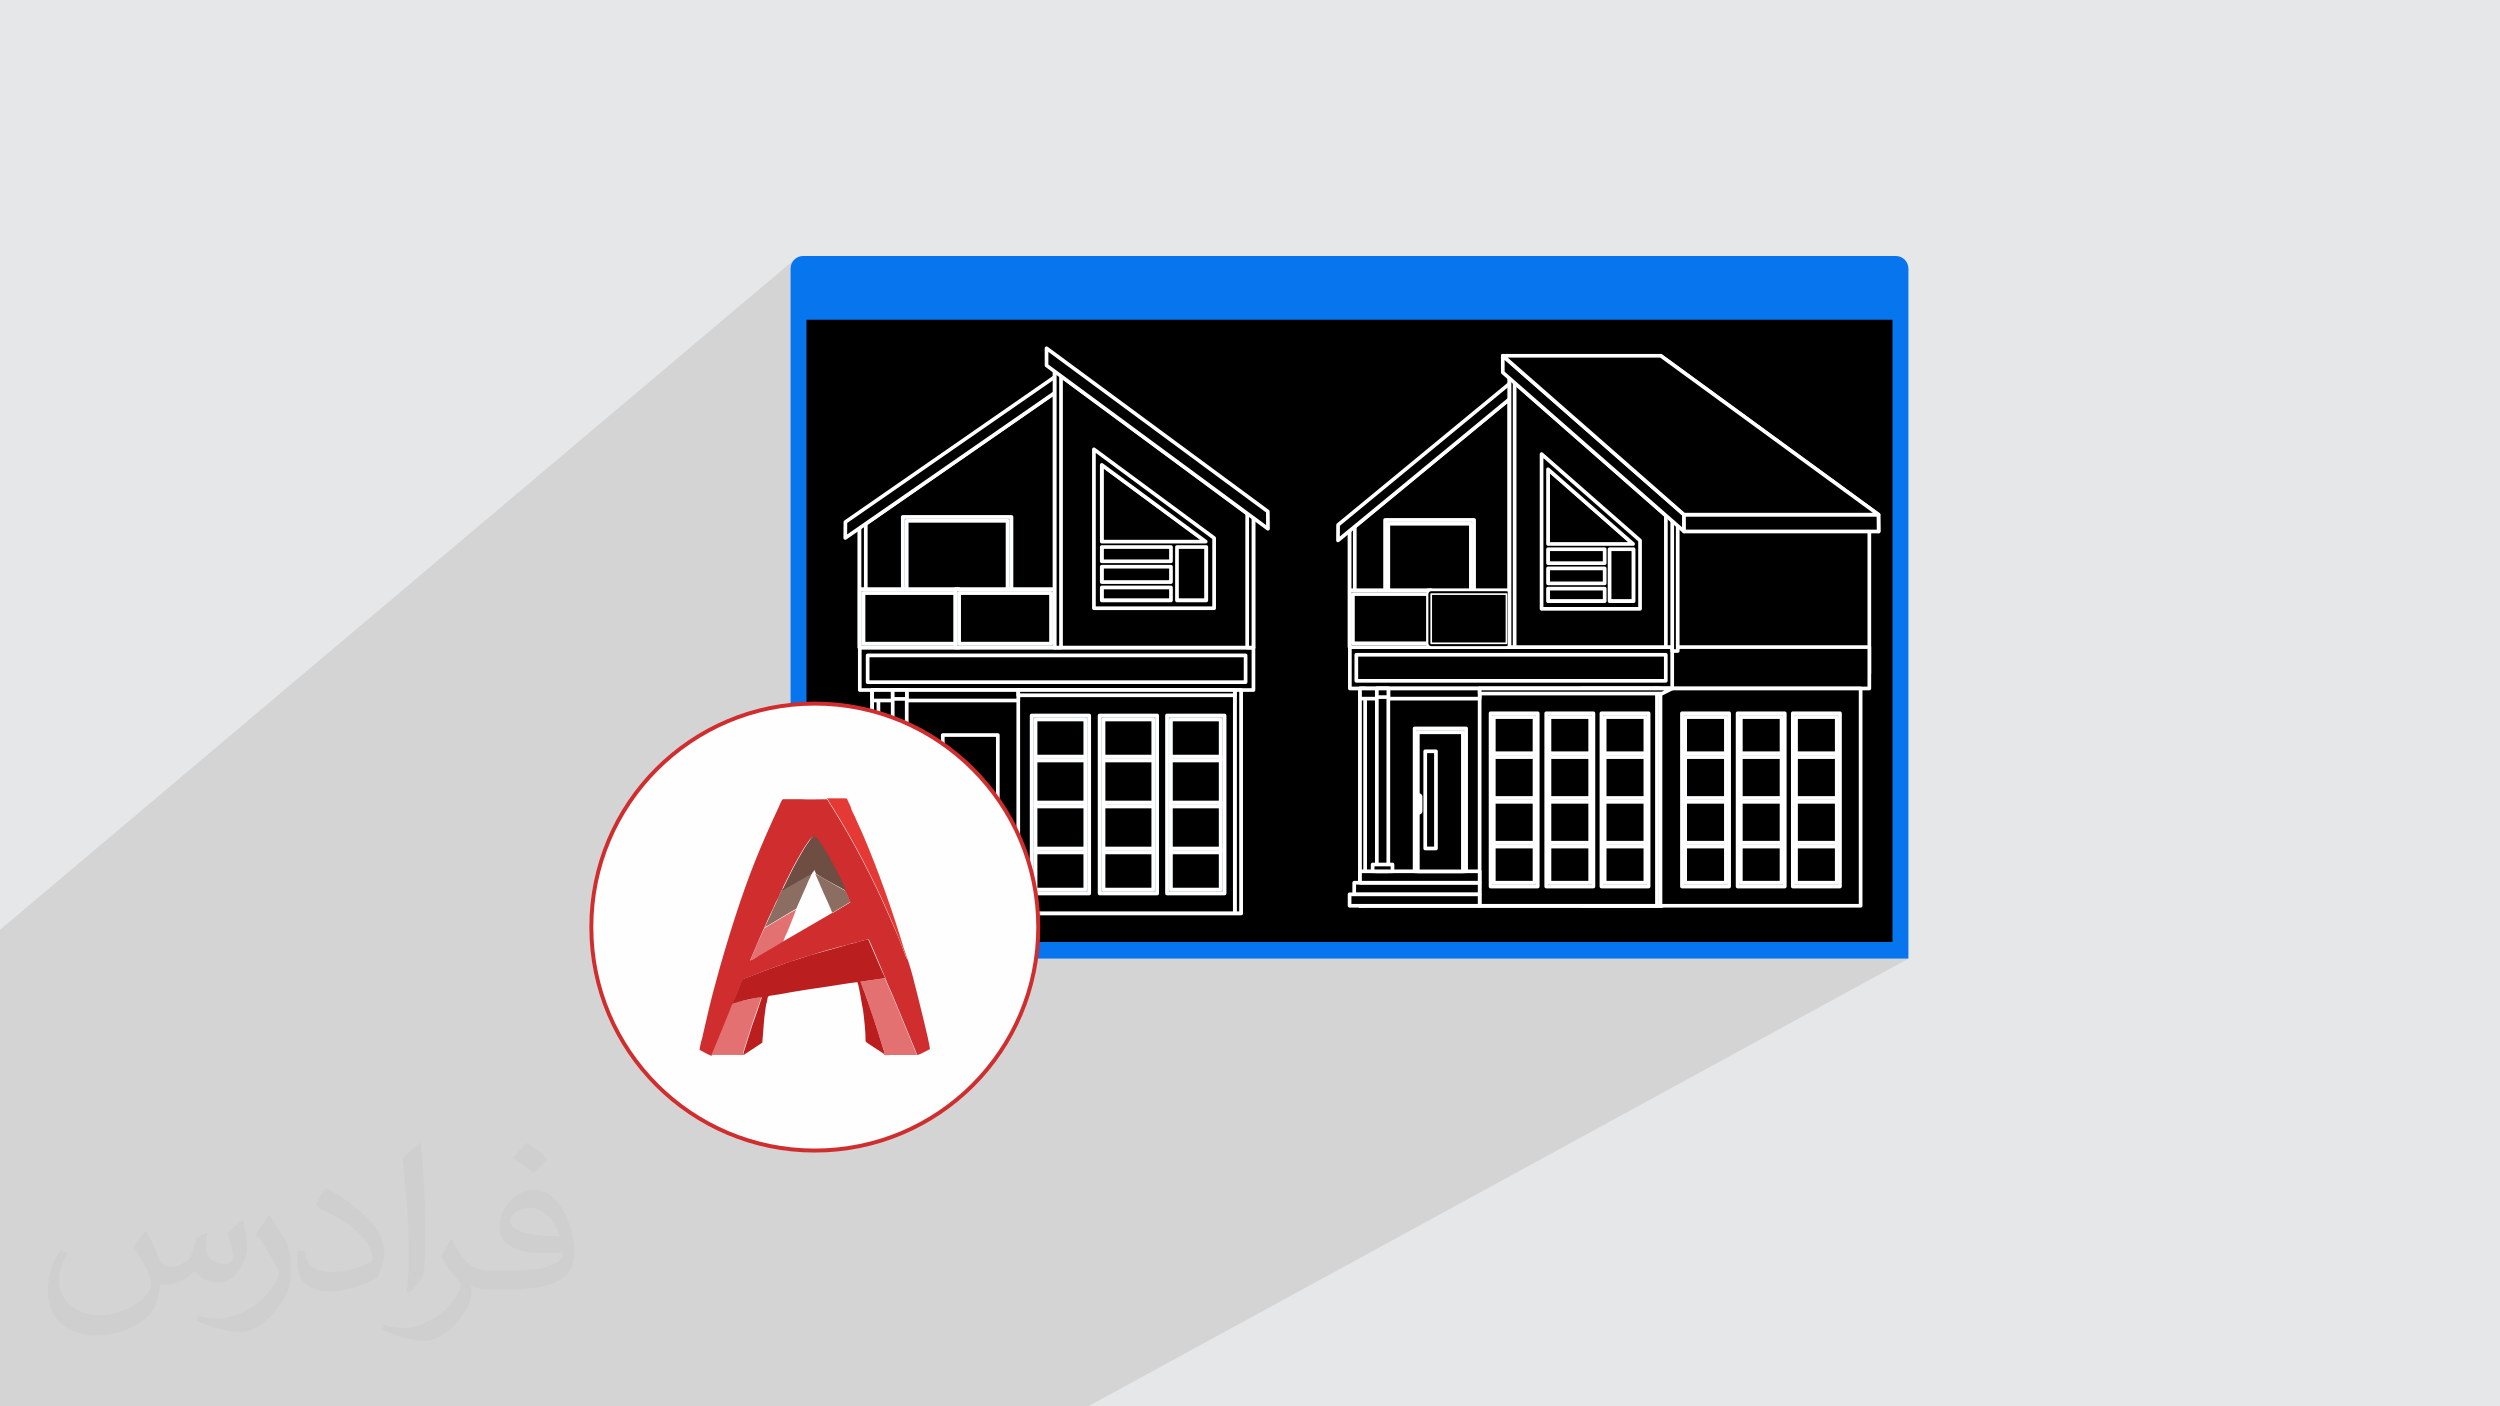 <?xml version="1.0" encoding="UTF-8"?>
<!DOCTYPE svg PUBLIC "-//W3C//DTD SVG 1.1//EN" "http://www.w3.org/Graphics/SVG/1.1/DTD/svg11.dtd">
<!-- Creator: CorelDRAW -->
<svg xmlns="http://www.w3.org/2000/svg" xml:space="preserve" width="3.703in" height="2.083in" version="1.1" style="shape-rendering:geometricPrecision; text-rendering:geometricPrecision; image-rendering:optimizeQuality; fill-rule:evenodd; clip-rule:evenodd"
viewBox="0 0 3703.33 2083.33"
 xmlns:xlink="http://www.w3.org/1999/xlink"
 xmlns:xodm="http://www.corel.com/coreldraw/odm/2003">
 <defs>
  <style type="text/css">
   <![CDATA[
    .str0 {stroke:black;stroke-width:3;stroke-miterlimit:2.613}
    .fil9 {fill:#FEFEFE}
    .fil16 {fill:#6E4D42}
    .fil11 {fill:#8B6D62}
    .fil14 {fill:#BA1E1E}
    .fil13 {fill:#D02E2E}
    .fil12 {fill:#E37171}
    .fil15 {fill:#E43935}
    .fil0 {fill:#E6E7E8}
    .fil4 {fill:black;fill-rule:nonzero}
    .fil3 {fill:#0775EE;fill-rule:nonzero}
    .fil7 {fill:#6ADB6A;fill-rule:nonzero}
    .fil6 {fill:#92ACBE;fill-rule:nonzero}
    .fil10 {fill:#D02E2E;fill-rule:nonzero}
    .fil8 {fill:#F64242;fill-rule:nonzero}
    .fil5 {fill:white;fill-rule:nonzero}
    .fil2 {fill:#373435;fill-opacity:0.031}
    .fil1 {fill:#373435;fill-opacity:0.102}
   ]]>
  </style>
 </defs>
 <g id="Layer_x0020_1">
  <polygon class="fil0" points="-2.52,-0 3705.85,-0 3705.85,2083.33 -2.52,2083.33 "/>
  <g id="_1605434980352">
   <polygon class="fil0" points="1612.06,2083.33 514.9,2083.33 1537.72,1420.15 2827.07,1420.15 "/>
   <polygon class="fil0" points="617.06,2083.33 270.69,2083.33 970.76,1609.61 976.49,1615.2 982.35,1620.67 988.35,1625.99 994.48,1631.17 1000.72,1636.2 1007.09,1641.08 1013.58,1645.81 1020.19,1650.39 1026.91,1654.81 1033.74,1659.08 1040.69,1663.19 1047.73,1667.12 1054.88,1670.9 1062.13,1674.5 1069.48,1677.93 1076.93,1681.19 1084.47,1684.27 1092.1,1687.17 1099.81,1689.89 1107.62,1692.42 1115.5,1694.77 1123.47,1696.92 1131.51,1698.89 1139.63,1700.65 1147.82,1702.22 1156.08,1703.59 1164.41,1704.75 1172.8,1705.71 1181.25,1706.46 1189.76,1707 1198.32,1707.33 1206.94,1707.44 "/>
   <polygon class="fil0" points="270.69,2083.33 -2.52,2083.33 -2.52,2008.53 872.92,1373.41 873.03,1382.03 873.35,1390.6 873.89,1399.11 874.65,1407.56 875.61,1415.95 876.77,1424.28 878.14,1432.54 879.71,1440.73 881.48,1448.85 883.44,1456.89 885.59,1464.85 887.94,1472.74 890.47,1480.54 893.19,1488.26 896.09,1495.89 899.17,1503.43 902.43,1510.87 905.86,1518.22 909.46,1525.48 913.24,1532.63 917.18,1539.67 921.28,1546.61 925.54,1553.45 929.97,1560.17 934.55,1566.78 939.28,1573.26 944.17,1579.63 949.2,1585.89 954.37,1592.01 959.7,1598 965.16,1603.87 970.76,1609.61 "/>
   <polygon class="fil0" points="-2.52,1913.6 -2.52,1386.51 1170.99,397.98 1170.99,1041.31 "/>
   <polygon class="fil0" points="-2.52,1868.86 -2.52,1865.37 1007.6,1105.37 1002.05,1109.59 996.59,1113.93 991.24,1118.37 985.97,1122.93 980.8,1127.59 975.73,1132.35 970.76,1137.22 "/>
   <polygon class="fil0" points="-2.52,2008.53 -2.52,1868.86 970.76,1137.22 965.16,1142.96 959.7,1148.82 954.37,1154.82 949.2,1160.94 944.17,1167.19 939.28,1173.56 934.55,1180.05 929.97,1186.66 925.54,1193.38 921.28,1200.21 917.18,1207.15 913.24,1214.2 909.46,1221.35 905.86,1228.6 902.43,1235.95 899.17,1243.4 896.09,1250.94 893.19,1258.57 890.47,1266.28 887.94,1274.09 885.59,1281.97 883.44,1289.94 881.48,1297.98 879.71,1306.09 878.14,1314.28 876.77,1322.54 875.61,1330.87 874.65,1339.26 873.89,1347.71 873.35,1356.22 873.03,1364.79 872.92,1373.41 "/>
   <polygon class="fil0" points="-2.52,1386.51 -2.52,1379.44 1176.48,384.72 1174.19,387.5 1172.46,390.69 1171.37,394.2 1170.99,397.98 "/>
   <polygon class="fil0" points="704.61,2083.33 617.06,2083.33 1206.94,1707.44 1215.57,1707.33 1224.13,1707 1232.65,1706.46 1241.09,1705.71 1249.49,1704.75 1257.81,1703.59 1266.07,1702.22 1274.26,1700.65 1282.38,1698.89 1290.42,1696.92 1298.39,1694.77 1306.27,1692.42 1314.07,1689.89 1321.79,1687.17 1329.42,1684.27 1336.96,1681.19 1344.41,1677.93 1351.76,1674.5 1359.01,1670.9 1366.16,1667.12 1373.21,1663.19 1380.15,1659.08 1386.98,1654.81 "/>
  </g>
  <polygon class="fil1" points="1612.06,2083.33 704.61,2083.33 617.06,2083.33 514.9,2083.33 270.69,2083.33 -2.52,2083.33 -2.52,2008.53 -2.52,1913.6 -2.52,1868.86 -2.52,1865.37 -2.52,1386.51 -2.52,1379.44 1176.48,384.72 1174.19,387.5 1172.46,390.69 1171.37,394.2 1170.99,397.98 1170.99,1041.31 899.19,1243.34 899.17,1243.4 896.09,1250.94 893.19,1258.57 890.47,1266.28 887.94,1274.09 885.59,1281.97 883.44,1289.94 881.48,1297.98 879.71,1306.09 878.14,1314.28 876.77,1322.54 875.61,1330.87 874.65,1339.26 873.89,1347.71 873.35,1356.22 873.03,1364.79 872.92,1373.41 873.03,1382.03 873.35,1390.6 873.89,1399.11 874.65,1407.56 875.61,1415.95 876.77,1424.28 878.14,1432.54 879.71,1440.73 881.48,1448.85 883.44,1456.89 885.59,1464.85 887.94,1472.74 890.47,1480.54 893.19,1488.26 896.09,1495.89 899.17,1503.43 902.43,1510.87 905.86,1518.22 909.46,1525.48 913.24,1532.63 917.18,1539.67 921.28,1546.61 925.54,1553.45 929.97,1560.17 934.55,1566.78 939.28,1573.26 944.17,1579.63 949.2,1585.89 954.37,1592.01 959.7,1598 965.16,1603.87 970.76,1609.61 976.49,1615.2 982.35,1620.67 988.35,1625.99 994.48,1631.17 1000.72,1636.2 1007.09,1641.08 1013.58,1645.81 1020.19,1650.39 1026.91,1654.81 1033.74,1659.08 1040.69,1663.19 1047.73,1667.12 1054.88,1670.9 1062.13,1674.5 1069.48,1677.93 1076.93,1681.19 1084.47,1684.27 1092.1,1687.17 1099.81,1689.89 1107.62,1692.42 1114.59,1694.5 1537.72,1420.15 2827.07,1420.15 "/>
  <path class="fil2" d="M216.8 1825.33c7,11 12.03,21 16.03,32 3,7 4.99,19 21.02,19 5,0 11,-1 17,-5 7,-3 12.03,-9 14.03,-17l6.03 -21 15.04 -7 1 1c-2.01,8 -2.01,15 -2.01,21 0,18 15.04,24 27.03,24 7,0 13.03,-3 13.03,-10 0,-8 -4,-22 -8,-35 7,-7 14,-14 22.06,-20.03l0.97 1c4,15 6.03,29.99 6.03,40 0,10 -4,20 -8,27 -7,14 -20.03,25 -36.06,25 -12,0 -25.04,-6 -34.03,-17l-1 0c-9.01,11 -22.04,20 -43.06,20l-7 0c-1,14 -4,24.03 -8.04,33 -13.03,25 -50.06,42 -85.13,42 -49.06,0 -73.09,-28 -73.09,-66.03 0,-23 7,-45 19.03,-60l10 4c-7,14 -12.04,27 -12.04,40 0,35 29.06,52.01 61.1,52.01 30.03,0 68.13,-20 75.13,-42 -2.01,-25 -12,-36 -26.04,-59.03 4,-7 10,-15 17,-22.99l1 0 0 0 0 0 0 0 0 0 1 1 0 0 -0.04 0.06 -0.04 0 0.04 0.04 -0.01 0zm563.84 -132c10,6 20.03,14 30.04,22.97 -6,8 -12.04,15 -21.03,21 -10,-8 -20.03,-15 -30.03,-22 7,-8 14,-15 20.03,-22l0 0 1 0 0 0 0 0 0 0.04 0 -0.01zm5.01 96c-17.03,0 -30.03,11 -30.03,19 0,17 33.04,23 73.09,23 -5,-20.01 -22.04,-42 -43.06,-42l0 0 0 0 0 0 0 0 0 0.01zm-37.07 93.02c22.04,0 41.07,-1 55.09,-4 16.03,-4 30.04,-12 30.04,-18 0,-2.01 0,-3 -0.97,-5 -9.03,1 -19.04,1 -29.06,1 -29.06,0 -52.09,-7 -60.06,-23 -2,-4 -4,-10 -4,-15 0,-15.97 7,-32 19.04,-42 10,-9 21.03,-14 33.04,-14 20.03,0 37.06,17 48.07,42 6.03,14 11.04,29.99 11.04,51 0,14 -4,25 -12.03,34 -16.03,15 -45.09,21 -90.12,21l-20.03 0 0 0 -5 0c-11,0 -19.04,-2.01 -25.04,-7l-0.97 0c0,2 0.97,4.99 0.97,7 0,10 -3,23 -10,33 -20.03,29.97 -42.07,43 -60.09,43 -19.03,0 -42.06,-7 -63.09,-17l4 -7c7,3 16.03,5 29.04,5 34.07,0 78.13,-33 84.13,-64 -1,-3 -3,-6 -7,-10 -10,-12 -16.03,-22 -22.03,-32 4.99,-10 10,-18 14.02,-25l2 0c14.03,29 28.07,46 57.1,46l4 0 0 0 21.03 0 0 0 0 0 0 0 0 0 -3 0 0 0 -0.04 0 0 0 -0.06 0 0.02 0zm-146.25 31c2.01,-14 3,-29 3,-43l0 -21c0,-39 -5,-96 -9.03,-133.04 7,-8 17,-17 25.04,-23l2 1c5,47 7,101 7,151.04 0,13 -1,26 -2,35 -1,12 -8,21 -22.06,35l-3 -1 0 0 0 0 0 0 0 0 -1 -1 0 0 0.04 0 0 0 0 0 0.01 -0.01zm-151.22 -62.03c1,18 10,33 41.07,33 20.03,0 36.06,-5 55.03,-14 3,-2 5,-3 5,-5 0,-12 -9,-27 -24.03,-40.99 -14.03,-13.01 -33.06,-25 -51.09,-32 -6.03,-3 -8,-4.99 -8,-8 0,-5 7,-17 13.03,-24l2 0c20.03,11 43.06,27.01 60.09,44 15.04,16 25.04,33 25.04,51 0,13 -4,26 -11,38.03 -22.03,11 -46.06,20 -70.09,20 -29.06,0 -48.07,-13 -48.07,-45 0,-3 0,-9.01 1,-16l10 0 0 0 0 0 0 0 0 0 0 -1 0 0 0 -0.04 0 -0.04 0.04 0.04 -0.01 0zm-52.09 -52.01l18.04 29c7,11 13.03,22 13.03,41l0 24c0,19 -12.03,39 -32.06,60 -15.03,14 -29.06,20.01 -42.06,20.01 -19.04,0 -40.06,-6 -65.1,-17l3 -7c8,2 17,4 28.03,4 35.06,0 72.09,-26 88.13,-58 2.01,-4 3,-7 3,-9.01 0,-4 -2.01,-8 -4,-11 -9.03,-17 -19.03,-33 -30.03,-47 6,-9 12,-18 18.04,-27l2.01 0 0 0 0 0 0 0 0 0 0 -2.01 0 0 0 0 0 0 0 0 -0.02 0.01z"/>
  <g id="_1605434995808">
   <g>
    <path class="fil3" d="M1171 1420.14l0 -1022.17c0,-10.35 8.39,-18.74 18.74,-18.74l1618.59 0c10.35,0 18.74,8.39 18.74,18.74l0 1022.17 -1656.07 0z"/>
    <polygon class="fil4" points="2803.44,1395.43 1194.63,1395.43 1194.63,473.69 2803.44,473.69 "/>
    <polygon class="fil4" points="1273.18,782.52 1273.18,959.3 1562.42,959.3 1562.42,581.85 "/>
    <path class="fil5" d="M1275.91 783.94l0 172.63 283.78 0 0 -369.52 -283.78 196.89zm-5.45 175.36l0 -176.78c0.01,-0.86 0.42,-1.71 1.18,-2.24l289.06 -200.56c0.47,-0.38 1.07,-0.61 1.72,-0.61 1.5,0 2.73,1.22 2.73,2.73l0 377.45c0,1.51 -1.22,2.73 -2.73,2.73l-289.24 0c-1.5,0 -2.72,-1.22 -2.72,-2.73z"/>
    <polygon class="fil4" points="1838.42,1353.17 1291.94,1353.17 1291.94,1022.24 1838.42,1022.24 "/>
    <path class="fil5" d="M1838.42 1355.9l-546.48 0c-1.51,0 -2.73,-1.22 -2.73,-2.73l0 -330.93c0,-1.5 1.22,-2.73 2.73,-2.73l546.48 0c1.51,0 2.73,1.22 2.73,2.73l0 330.93c0,1.51 -1.22,2.73 -2.73,2.73zm-543.76 -5.46l541.03 0 0 -325.47 -541.03 0 0 325.47z"/>
    <polygon class="fil4" points="1282.45,959.3 1273.18,959.3 1273.18,767.7 1282.45,767.7 "/>
    <path class="fil5" d="M1282.45 962.03l-9.27 0c-1.5,0 -2.72,-1.22 -2.72,-2.73l0 -191.59c0,-1.5 1.22,-2.73 2.72,-2.73l9.27 0c1.5,0 2.73,1.22 2.73,2.73l0 191.59c0,1.51 -1.22,2.73 -2.73,2.73zm-6.54 -5.46l3.81 0 0 -186.13 -3.81 0 0 186.13z"/>
    <polygon class="fil4" points="1856.77,1022.24 1273.58,1022.24 1273.58,959.31 1856.77,959.31 "/>
    <path class="fil5" d="M1856.78 1024.97l-583.19 0c-1.51,0 -2.73,-1.22 -2.73,-2.73l0 -62.93c0,-1.51 1.22,-2.73 2.73,-2.73l583.19 0c1.51,0 2.73,1.22 2.73,2.73l0 62.93c0,1.51 -1.22,2.73 -2.73,2.73zm-580.47 -5.46l577.74 0 0 -57.47 -577.74 0 0 57.47z"/>
    <polygon class="fil4" points="1252.28,773.31 1252.08,796.94 1574.15,573.7 1574.15,550.22 "/>
    <path class="fil5" d="M1254.99 774.75l-0.15 16.96 316.58 -219.43 0 -16.87 -316.44 219.33zm-5.63 22.17l0.2 -23.52c-0.02,-0.89 0.39,-1.77 1.17,-2.31l321.69 -222.97c0.47,-0.38 1.07,-0.61 1.72,-0.61 1.5,0 2.72,1.22 2.72,2.73l0 23.48c-0.01,0.86 -0.42,1.71 -1.18,2.24l-322.07 223.23c-0.44,0.31 -0.98,0.48 -1.56,0.48 -1.5,-0.01 -2.71,-1.24 -2.7,-2.74z"/>
    <polygon class="fil4" points="1285.22,1010.6 1285.22,970.95 1845.13,970.95 1845.13,1010.6 "/>
    <path class="fil5" d="M1282.5 1010.59l0 -39.64c0,-1.5 1.22,-2.73 2.73,-2.73l559.9 0c1.51,0 2.73,1.22 2.73,2.73l0 39.64c0,1.51 -1.22,2.73 -2.73,2.73l-559.9 0c-1.51,0 -2.73,-1.22 -2.73,-2.73zm5.45 -36.91l0 34.19 554.45 0 0 -34.19 -554.45 0z"/>
    <polygon class="fil4" points="1856.78,767.71 1856.78,959.3 1562.2,959.3 1562.2,550.22 "/>
    <path class="fil5" d="M1859.5 767.71l0 191.59c0,1.51 -1.22,2.73 -2.72,2.73l-294.58 0c-1.5,0 -2.72,-1.22 -2.72,-2.73l0 -409.07c0,-1.51 1.22,-2.73 2.72,-2.73 0.69,0 1.31,0.25 1.79,0.67l294.41 217.37c0.72,0.53 1.1,1.35 1.1,2.19zm-5.45 188.86l0 -187.49 -289.13 -213.46 0 400.96 289.13 0z"/>
    <polygon class="fil4" points="1786.92,802.97 1786.92,889.46 1632.1,889.46 1632.1,688.68 1673.06,718.92 1693,733.63 1703.45,741.37 1716.69,751.17 1742.98,770.56 1759.16,782.49 1767.71,788.8 1778.48,796.77 "/>
    <path class="fil5" d="M1789.64 802.96l0 86.49c0,1.51 -1.22,2.73 -2.73,2.73l-154.82 0c-1.5,0 -2.73,-1.22 -2.73,-2.73l0 -200.77c0,-1.5 1.22,-2.72 2.73,-2.72 0.69,0 1.31,0.25 1.79,0.67l60.73 44.82c16.65,12.33 33.3,24.63 49.96,36.93 11.85,8.72 23.69,17.44 35.51,26.2l8.44 6.19c0.72,0.54 1.11,1.36 1.11,2.2zm-5.45 83.76l0 -82.39c-31,-22.74 -61.91,-45.64 -92.81,-68.53l-56.55 -41.74 0 192.65 149.36 0z"/>
    <path class="fil4" d="M1620.44 665.61l0 235.46 178.09 0 0 -103.99 -178.09 -131.48zm52.61 53.31l0 0 19.94 14.71 10.45 7.74 13.24 9.8 26.29 19.4 16.18 11.93 8.56 6.31 10.76 7.98 7.62 5.59 -42.6 0 -8.92 0 -102.48 0 0 -113.68 40.96 30.24zm61.52 143.37l0 0 -102.48 0 0 -22.74 102.48 0 0 22.74zm0 -30.74l0 0 -102.48 0 0 -21.18 102.48 0 0 21.18zm-102.48 38.74l0 0 102.48 0 0 19.18 -102.48 0 0 -19.18zm111.39 19.18l0 0 0 -79.09 43.43 0 0 79.09 -43.43 0z"/>
    <path class="fil5" d="M1623.17 671l0 227.34 172.63 0 0 -99.89 -172.63 -127.45zm-5.46 230.07l0 -235.46c0.01,-0.56 0.19,-1.13 0.54,-1.62 0.89,-1.2 2.6,-1.46 3.8,-0.56l177.91 131.34c0.78,0.48 1.29,1.34 1.29,2.31l0 103.98c0,1.51 -1.22,2.73 -2.72,2.73l-178.09 0c-1.51,0 -2.73,-1.22 -2.73,-2.73zm56.96 -184.33l19.94 14.71c16.65,12.33 33.3,24.63 49.96,36.93 11.85,8.72 23.69,17.44 35.51,26.2l7.62 5.59c1.21,0.89 1.47,2.59 0.58,3.8 -0.53,0.72 -1.35,1.11 -2.19,1.11l-154 0.01c-1.5,0 -2.73,-1.22 -2.73,-2.73l0 -113.68c0,-1.5 1.22,-2.72 2.73,-2.72 0.69,0 1.31,0.25 1.79,0.67l40.79 30.11zm16.7 19.08l-56.55 -41.74 0 105.56 142.95 0c-28.86,-21.18 -57.63,-42.52 -86.4,-63.83zm43.2 129.2l-102.48 0c-1.5,0 -2.73,-1.22 -2.73,-2.72l0 -22.74c0,-1.51 1.22,-2.73 2.73,-2.73l102.48 0c1.51,0 2.73,1.22 2.73,2.73l0 22.74c0,1.5 -1.22,2.72 -2.73,2.72zm-99.75 -5.45l97.02 0 0 -17.29 -97.02 0 0 17.29zm99.75 -25.29l-102.48 0c-1.5,0 -2.73,-1.22 -2.73,-2.72l0 -21.18c0,-1.5 1.22,-2.72 2.73,-2.72l102.48 0c1.51,0 2.73,1.22 2.73,2.72l0 21.18c0,1.5 -1.22,2.72 -2.73,2.72zm-99.75 -5.45l97.02 0 0 -15.72 -97.02 0 0 15.72zm-2.73 38.74l102.48 0c1.51,0 2.73,1.22 2.73,2.73l0 19.17c0,1.51 -1.22,2.73 -2.73,2.73l-102.48 0c-1.5,0 -2.73,-1.22 -2.73,-2.73l0 -19.17c0,-1.51 1.22,-2.73 2.73,-2.73zm99.75 5.46l-97.02 0 0 13.72 97.02 0 0 -13.72zm8.92 16.44l0 -79.09c0,-1.5 1.22,-2.72 2.73,-2.72l43.43 0c1.51,0 2.73,1.22 2.73,2.72l0 79.09c0,1.51 -1.22,2.73 -2.73,2.73l-43.43 0c-1.51,0 -2.73,-1.22 -2.73,-2.73zm5.45 -76.36l0 73.64 37.97 0 0 -73.64 -37.97 0z"/>
    <polygon class="fil6" points="1498.3,953.48 1337.3,953.48 1337.3,765.78 1498.3,765.78 "/>
    <path class="fil5" d="M1498.3 956.2l-161 0c-1.51,0 -2.73,-1.22 -2.73,-2.72l0 -187.69c0,-1.5 1.22,-2.72 2.73,-2.72l161 0c1.51,0 2.73,1.22 2.73,2.72l0 187.69c0,1.5 -1.22,2.72 -2.73,2.72zm-158.28 -5.45l155.56 0 0 -182.24 -155.56 0 0 182.24z"/>
    <polygon class="fil4" points="1492.48,771.61 1492.48,947.65 1343.11,947.65 1343.11,771.61 "/>
    <path class="fil5" d="M1495.21 771.61l0 176.04c0,1.5 -1.22,2.72 -2.73,2.72l-149.37 0c-1.5,0 -2.73,-1.22 -2.73,-2.72l0 -176.04c0,-1.5 1.22,-2.73 2.73,-2.73l149.37 0c1.51,0 2.73,1.22 2.73,2.73zm-5.45 173.31l0 -170.58 -143.92 0 0 170.58 143.92 0z"/>
    <polygon class="fil6" points="1420.76,959.3 1273.58,959.3 1273.58,872.77 1420.76,872.77 "/>
    <path class="fil5" d="M1420.76 962.03l-147.18 0c-1.51,0 -2.73,-1.22 -2.73,-2.73l0 -86.53c0,-1.51 1.22,-2.73 2.73,-2.73l147.18 0c1.51,0 2.73,1.22 2.73,2.73l0 86.53c0,1.51 -1.22,2.73 -2.73,2.73zm-144.45 -5.46l141.72 0 0 -81.07 -141.72 0 0 81.07z"/>
    <polygon class="fil4" points="1279.1,953.48 1279.1,878.59 1415.24,878.59 1415.24,953.48 "/>
    <path class="fil5" d="M1276.38 953.48l0 -74.88c0,-1.5 1.22,-2.73 2.72,-2.73l136.13 0c1.51,0 2.73,1.22 2.73,2.73l0 74.88c0,1.5 -1.22,2.72 -2.73,2.72l-136.13 0c-1.5,0 -2.72,-1.22 -2.72,-2.72zm5.45 -72.15l0 69.43 130.68 0 0 -69.43 -130.68 0z"/>
    <polygon class="fil6" points="1562.42,959.3 1415.24,959.3 1415.24,872.77 1562.42,872.77 "/>
    <path class="fil5" d="M1562.42 962.03l-147.18 0c-1.5,0 -2.72,-1.22 -2.72,-2.73l0 -86.53c0,-1.51 1.22,-2.73 2.72,-2.73l147.18 0c1.5,0 2.73,1.22 2.73,2.73l0 86.53c0,1.51 -1.22,2.73 -2.73,2.73zm-144.45 -5.46l141.72 0 0 -81.07 -141.72 0 0 81.07z"/>
    <polygon class="fil4" points="1420.76,953.48 1420.76,878.59 1556.9,878.59 1556.9,953.48 "/>
    <path class="fil5" d="M1418.03 953.48l0 -74.88c0,-1.5 1.22,-2.73 2.73,-2.73l136.14 0c1.5,0 2.73,1.22 2.73,2.73l0 74.88c0,1.5 -1.22,2.72 -2.73,2.72l-136.14 0c-1.5,0 -2.73,-1.22 -2.73,-2.72zm5.46 -72.15l0 69.43 130.68 0 0 -69.43 -130.68 0z"/>
    <polygon class="fil4" points="1856.77,959.3 1847.51,959.3 1847.51,749 1856.77,749 "/>
    <path class="fil5" d="M1856.78 962.03l-9.27 0c-1.51,0 -2.73,-1.22 -2.73,-2.73l0 -210.3c0,-1.51 1.22,-2.73 2.73,-2.73l9.27 0c1.51,0 2.73,1.22 2.73,2.73l0 210.3c0,1.51 -1.22,2.73 -2.73,2.73zm-6.54 -5.46l3.81 0 0 -204.84 -3.81 0 0 204.84z"/>
    <polygon class="fil4" points="1838.42,1352.91 1829.15,1352.91 1829.15,1022.24 1838.42,1022.24 "/>
    <path class="fil5" d="M1838.42 1355.63l-9.26 0c-1.51,0 -2.73,-1.22 -2.73,-2.73l0 -330.67c0,-1.5 1.22,-2.73 2.73,-2.73l9.26 0c1.51,0 2.73,1.22 2.73,2.73l0 330.67c0,1.51 -1.22,2.73 -2.73,2.73zm-6.54 -5.46l3.81 0 0 -325.21 -3.81 0 0 325.21z"/>
    <polygon class="fil4" points="1301.2,1352.91 1291.94,1352.91 1291.94,1022.24 1301.2,1022.24 "/>
    <path class="fil5" d="M1301.2 1355.63l-9.27 0c-1.51,0 -2.73,-1.22 -2.73,-2.73l0 -330.67c0,-1.5 1.22,-2.73 2.73,-2.73l9.27 0c1.5,0 2.73,1.22 2.73,2.73l0 330.67c0,1.51 -1.22,2.73 -2.73,2.73zm-6.54 -5.46l3.81 0 0 -325.21 -3.81 0 0 325.21z"/>
    <polygon class="fil4" points="1571.69,959.3 1562.42,959.3 1562.42,535.02 1571.69,535.02 "/>
    <path class="fil5" d="M1571.69 962.03l-9.27 0c-1.51,0 -2.73,-1.22 -2.73,-2.73l0 -424.28c0,-1.51 1.22,-2.73 2.73,-2.73l9.27 0c1.5,0 2.73,1.22 2.73,2.73l0 424.28c0,1.51 -1.22,2.73 -2.73,2.73zm-6.54 -5.46l3.81 0 0 -418.82 -3.81 0 0 418.82z"/>
    <polygon class="fil4" points="1829.15,1352.91 1508.36,1352.91 1508.36,1022.24 1829.15,1022.24 "/>
    <path class="fil5" d="M1829.15 1355.63l-320.79 0c-1.51,0 -2.73,-1.22 -2.73,-2.73l0 -330.67c0,-1.5 1.22,-2.73 2.73,-2.73l320.79 0c1.5,0 2.73,1.22 2.73,2.73l0 330.67c0,1.51 -1.22,2.73 -2.73,2.73zm-318.07 -5.46l315.34 0 0 -325.21 -315.34 0 0 325.21z"/>
    <polygon class="fil6" points="1714.17,1323.63 1628.85,1323.63 1628.85,1060 1714.17,1060 "/>
    <path class="fil5" d="M1714.17 1326.35l-85.31 0c-1.51,0 -2.73,-1.22 -2.73,-2.73l0 -263.62c0,-1.51 1.22,-2.73 2.73,-2.73l85.31 0c1.51,0 2.73,1.22 2.73,2.73l0 263.62c0,1.5 -1.22,2.73 -2.73,2.73zm-82.59 -5.46l79.86 0 0 -258.17 -79.86 0 0 258.17z"/>
    <polygon class="fil4" points="1708.35,1065.83 1708.35,1317.8 1634.67,1317.8 1634.67,1065.83 "/>
    <path class="fil5" d="M1711.08 1065.83l0 251.98c0,1.5 -1.22,2.72 -2.73,2.72l-73.68 0c-1.51,0 -2.73,-1.22 -2.73,-2.72l0 -251.98c0,-1.5 1.22,-2.73 2.73,-2.73l73.68 0c1.51,0 2.73,1.22 2.73,2.73zm-5.45 249.25l0 -246.52 -68.23 0 0 246.52 68.23 0z"/>
    <polygon class="fil6" points="1708.34,1194.72 1634.68,1194.72 1634.68,1188.9 1708.34,1188.9 "/>
    <path class="fil5" d="M1708.34 1197.45l-73.67 0c-1.5,0 -2.72,-1.22 -2.72,-2.73l0 -5.82c0,-1.51 1.22,-2.73 2.72,-2.73l73.67 0c1.51,0 2.73,1.22 2.73,2.73l0 5.82c0,1.51 -1.22,2.73 -2.73,2.73zm-70.94 -5.45l68.21 0 0 -0.37 -68.21 0 0 0.37z"/>
    <polygon class="fil6" points="1708.34,1126.66 1634.68,1126.66 1634.68,1120.84 1708.34,1120.84 "/>
    <path class="fil5" d="M1708.34 1129.39l-73.67 0c-1.5,0 -2.72,-1.22 -2.72,-2.72l0 -5.83c0,-1.5 1.22,-2.73 2.72,-2.73l73.67 0c1.51,0 2.73,1.22 2.73,2.73l0 5.83c0,1.5 -1.22,2.72 -2.73,2.72zm-70.94 -5.45l68.21 0 0 -0.37 -68.21 0 0 0.37z"/>
    <polygon class="fil6" points="1708.34,1256.96 1634.68,1256.96 1634.68,1262.79 1708.34,1262.79 "/>
    <path class="fil5" d="M1705.61 1259.69l-68.21 0 0 0.37 68.21 0 0 -0.37zm-70.94 -5.45l73.67 0c1.51,0 2.73,1.22 2.73,2.73l0 5.82c0,1.51 -1.22,2.73 -2.73,2.73l-73.67 0c-1.5,0 -2.72,-1.22 -2.72,-2.73l0 -5.82c0,-1.51 1.22,-2.73 2.72,-2.73z"/>
    <polygon class="fil6" points="1814.03,1323.63 1728.72,1323.63 1728.72,1060 1814.03,1060 "/>
    <path class="fil5" d="M1814.03 1326.35l-85.31 0c-1.5,0 -2.72,-1.22 -2.72,-2.73l0 -263.62c0,-1.51 1.22,-2.73 2.72,-2.73l85.31 0c1.51,0 2.73,1.22 2.73,2.73l0 263.62c0,1.5 -1.22,2.73 -2.73,2.73zm-82.58 -5.46l79.85 0 0 -258.17 -79.85 0 0 258.17z"/>
    <polygon class="fil4" points="1808.21,1065.83 1808.21,1317.8 1734.53,1317.8 1734.53,1065.83 "/>
    <path class="fil5" d="M1810.94 1065.83l0 251.98c0,1.5 -1.22,2.72 -2.72,2.72l-73.69 0c-1.5,0 -2.72,-1.22 -2.72,-2.72l0 -251.98c0,-1.5 1.22,-2.73 2.72,-2.73l73.69 0c1.5,0 2.72,1.22 2.72,2.73zm-5.45 249.25l0 -246.52 -68.23 0 0 246.52 68.23 0z"/>
    <polygon class="fil6" points="1808.2,1194.72 1734.54,1194.72 1734.54,1188.9 1808.2,1188.9 "/>
    <path class="fil5" d="M1808.2 1197.45l-73.67 0c-1.51,0 -2.73,-1.22 -2.73,-2.73l0 -5.82c0,-1.51 1.22,-2.73 2.73,-2.73l73.67 0c1.51,0 2.73,1.22 2.73,2.73l0 5.82c0,1.51 -1.22,2.73 -2.73,2.73zm-70.94 -5.45l68.21 0 0 -0.37 -68.21 0 0 0.37z"/>
    <polygon class="fil6" points="1808.2,1126.66 1734.54,1126.66 1734.54,1120.84 1808.2,1120.84 "/>
    <path class="fil5" d="M1808.2 1129.39l-73.67 0c-1.51,0 -2.73,-1.22 -2.73,-2.72l0 -5.83c0,-1.5 1.22,-2.73 2.73,-2.73l73.67 0c1.51,0 2.73,1.22 2.73,2.73l0 5.83c0,1.5 -1.22,2.72 -2.73,2.72zm-70.94 -5.45l68.21 0 0 -0.37 -68.21 0 0 0.37z"/>
    <polygon class="fil6" points="1808.2,1256.96 1734.54,1256.96 1734.54,1262.79 1808.2,1262.79 "/>
    <path class="fil5" d="M1805.48 1259.69l-68.21 0 0 0.37 68.21 0 0 -0.37zm-70.94 -5.45l73.67 0c1.51,0 2.73,1.22 2.73,2.73l0 5.82c0,1.51 -1.22,2.73 -2.73,2.73l-73.67 0c-1.51,0 -2.73,-1.22 -2.73,-2.73l0 -5.82c0,-1.51 1.22,-2.73 2.73,-2.73z"/>
    <polygon class="fil4" points="1508.36,1352.91 1273.06,1352.91 1273.06,1335.52 1508.36,1335.52 "/>
    <path class="fil5" d="M1508.36 1355.63l-235.3 0c-1.51,0 -2.73,-1.22 -2.73,-2.73l0 -17.39c0,-1.5 1.22,-2.73 2.73,-2.73l235.3 0c1.5,0 2.72,1.22 2.72,2.73l0 17.39c0,1.51 -1.22,2.73 -2.72,2.73zm-232.58 -5.46l229.85 0 0 -11.93 -229.85 0 0 11.93z"/>
    <polygon class="fil4" points="1508.36,1335.25 1281.45,1335.25 1281.45,1317.86 1508.36,1317.86 "/>
    <path class="fil5" d="M1508.36 1337.98l-226.92 0c-1.5,0 -2.72,-1.22 -2.72,-2.72l0 -17.4c0,-1.5 1.22,-2.72 2.72,-2.72l226.92 0c1.5,0 2.72,1.22 2.72,2.72l0 17.4c0,1.5 -1.22,2.72 -2.72,2.72zm-224.19 -5.45l221.46 0 0 -11.94 -221.46 0 0 11.94z"/>
    <polygon class="fil4" points="1508.36,1317.86 1291.94,1317.86 1291.94,1300.46 1508.36,1300.46 "/>
    <path class="fil5" d="M1508.36 1320.58l-216.43 0c-1.51,0 -2.73,-1.22 -2.73,-2.73l0 -17.39c0,-1.51 1.22,-2.73 2.73,-2.73l216.43 0c1.5,0 2.72,1.22 2.72,2.73l0 17.39c0,1.51 -1.22,2.73 -2.72,2.73zm-213.7 -5.45l210.97 0 0 -11.94 -210.97 0 0 11.94z"/>
    <polygon class="fil4" points="1878.07,757.73 1878.28,783.34 1550.25,541.4 1550.25,515.95 "/>
    <path class="fil5" d="M1880.79 757.86l0.21 25.45c0.01,1.5 -1.2,2.73 -2.7,2.74 -0.61,0 -1.17,-0.19 -1.63,-0.53l-328.03 -241.94c-0.73,-0.53 -1.11,-1.36 -1.11,-2.2l-0 -25.44c0,-1.51 1.22,-2.73 2.72,-2.73 0.67,0 1.29,0.24 1.76,0.65l327.67 241.68c0.76,0.56 1.15,1.44 1.11,2.32zm-5.27 20.06l-0.15 -18.8 -322.39 -237.78 0 18.69 322.54 237.89z"/>
    <polygon class="fil4" points="1508.36,1037.72 1291.94,1037.72 1291.94,1022.24 1508.36,1022.24 "/>
    <path class="fil5" d="M1508.36 1040.45l-216.43 0c-1.51,0 -2.73,-1.22 -2.73,-2.73l0 -15.48c0,-1.5 1.22,-2.73 2.73,-2.73l216.43 0c1.5,0 2.72,1.22 2.72,2.73l0 15.48c0,1.5 -1.22,2.73 -2.72,2.73zm-213.7 -5.46l210.97 0 0 -10.02 -210.97 0 0 10.02z"/>
    <polygon class="fil4" points="1396.53,1300.57 1396.53,1088.9 1478.06,1088.9 1478.06,1300.57 "/>
    <path class="fil5" d="M1393.81 1300.57l0 -211.67c0,-1.51 1.22,-2.73 2.73,-2.73l81.53 0c1.51,0 2.73,1.22 2.73,2.73l0 211.67c0,1.5 -1.22,2.72 -2.73,2.72l-81.53 0c-1.5,0 -2.73,-1.22 -2.73,-2.72zm5.46 -208.95l0 206.22 76.07 0 0 -206.22 -76.07 0z"/>
    <polygon class="fil4" points="1343.12,1300.46 1322.35,1300.46 1322.35,1022.24 1343.12,1022.24 "/>
    <path class="fil5" d="M1343.12 1303.19l-20.76 0c-1.51,0 -2.73,-1.22 -2.73,-2.72l0 -278.23c0,-1.5 1.22,-2.73 2.73,-2.73l20.76 0c1.51,0 2.73,1.22 2.73,2.73l0 278.23c0,1.5 -1.22,2.72 -2.73,2.72zm-18.04 -5.45l15.31 0 0 -272.77 -15.31 0 0 272.77z"/>
    <polygon class="fil4" points="1350.7,1300.46 1314.78,1300.46 1314.78,1290.11 1350.7,1290.11 "/>
    <path class="fil5" d="M1350.7 1303.19l-35.93 0c-1.5,0 -2.72,-1.22 -2.72,-2.72l0 -10.36c0,-1.51 1.22,-2.73 2.72,-2.73l35.93 0c1.5,0 2.72,1.22 2.72,2.73l0 10.36c0,1.5 -1.22,2.72 -2.72,2.72zm-33.2 -5.45l30.47 0 0 -4.91 -30.47 0 0 4.91z"/>
    <polygon class="fil4" points="1343.3,1035.39 1322.35,1035.39 1322.35,1022.24 1343.3,1022.24 "/>
    <path class="fil5" d="M1343.3 1038.12l-20.94 0c-1.51,0 -2.73,-1.22 -2.73,-2.73l0 -13.15c0,-1.5 1.22,-2.73 2.73,-2.73l20.94 0c1.5,0 2.73,1.22 2.73,2.73l0 13.15c0,1.51 -1.22,2.73 -2.73,2.73zm-18.21 -5.45l15.48 0 0 -7.7 -15.48 0 0 7.7z"/>
    <polygon class="fil4" points="1829.15,1029.98 1508.36,1029.98 1508.36,1022.24 1829.15,1022.24 "/>
    <path class="fil5" d="M1829.15 1032.71l-320.79 0c-1.51,0 -2.73,-1.22 -2.73,-2.73l0 -7.74c0,-1.5 1.22,-2.73 2.73,-2.73l320.79 0c1.5,0 2.73,1.22 2.73,2.73l0 7.74c0,1.51 -1.22,2.73 -2.73,2.73zm-318.07 -5.46l315.34 0 0 -2.28 -315.34 0 0 2.28z"/>
    <polygon class="fil6" points="1613.47,1323.63 1528.16,1323.63 1528.16,1060 1613.47,1060 "/>
    <path class="fil5" d="M1613.47 1326.35l-85.31 0c-1.5,0 -2.72,-1.22 -2.72,-2.73l0 -263.62c0,-1.51 1.22,-2.73 2.72,-2.73l85.31 0c1.51,0 2.73,1.22 2.73,2.73l0 263.62c0,1.5 -1.22,2.73 -2.73,2.73zm-82.58 -5.46l79.85 0 0 -258.17 -79.85 0 0 258.17z"/>
    <polygon class="fil4" points="1607.65,1065.83 1607.65,1317.8 1533.97,1317.8 1533.97,1065.83 "/>
    <path class="fil5" d="M1610.38 1065.83l0 251.98c0,1.5 -1.22,2.72 -2.72,2.72l-73.68 0c-1.5,0 -2.73,-1.22 -2.73,-2.72l0 -251.98c0,-1.5 1.22,-2.73 2.73,-2.73l73.68 0c1.5,0 2.72,1.22 2.72,2.73zm-5.45 249.25l0 -246.52 -68.22 0 0 246.52 68.22 0z"/>
    <polygon class="fil6" points="1607.65,1194.72 1533.98,1194.72 1533.98,1188.9 1607.65,1188.9 "/>
    <path class="fil5" d="M1607.65 1197.45l-73.67 0c-1.51,0 -2.73,-1.22 -2.73,-2.73l0 -5.82c0,-1.51 1.22,-2.73 2.73,-2.73l73.67 0c1.51,0 2.73,1.22 2.73,2.73l0 5.82c0,1.51 -1.22,2.73 -2.73,2.73zm-70.94 -5.45l68.21 0 0 -0.37 -68.21 0 0 0.37z"/>
    <polygon class="fil6" points="1607.65,1126.66 1533.98,1126.66 1533.98,1120.84 1607.65,1120.84 "/>
    <path class="fil5" d="M1607.65 1129.39l-73.67 0c-1.51,0 -2.73,-1.22 -2.73,-2.72l0 -5.83c0,-1.5 1.22,-2.73 2.73,-2.73l73.67 0c1.51,0 2.73,1.22 2.73,2.73l0 5.83c0,1.5 -1.22,2.72 -2.73,2.72zm-70.94 -5.45l68.21 0 0 -0.37 -68.21 0 0 0.37z"/>
    <polygon class="fil6" points="1607.65,1256.96 1533.98,1256.96 1533.98,1262.79 1607.65,1262.79 "/>
    <path class="fil5" d="M1604.92 1259.69l-68.21 0 0 0.37 68.21 0 0 -0.37zm-70.94 -5.45l73.67 0c1.51,0 2.73,1.22 2.73,2.73l0 5.82c0,1.51 -1.22,2.73 -2.73,2.73l-73.67 0c-1.51,0 -2.73,-1.22 -2.73,-2.73l0 -5.82c0,-1.51 1.22,-2.73 2.73,-2.73z"/>
    <polygon class="fil4" points="2769.16,997.43 2484.02,997.43 2484.02,753.91 2769.16,753.91 "/>
    <path class="fil5" d="M2769.16 1000.15l-285.14 0c-1.5,0 -2.72,-1.22 -2.72,-2.73l0 -243.51c0,-1.51 1.22,-2.73 2.72,-2.73l285.14 0c1.5,0 2.73,1.22 2.73,2.73l0 243.51c0,1.51 -1.22,2.73 -2.73,2.73zm-282.41 -5.45l279.69 0 0 -238.06 -279.69 0 0 238.06z"/>
    <polygon class="fil4" points="1999.29,786.55 1999.29,958.65 2236.13,958.65 2236.13,591.19 "/>
    <path class="fil5" d="M2002.01 787.82l0 168.1 231.39 0 0 -358.96 -231.39 190.86zm-5.45 170.83l0 -172.1 0.01 0c0,-0.78 0.34,-1.56 0.99,-2.1l236.66 -195.22c0.49,-0.48 1.17,-0.78 1.91,-0.78 1.5,0 2.72,1.22 2.72,2.73l0 367.46c0,1.5 -1.22,2.72 -2.72,2.72l-236.84 0c-1.51,0 -2.73,-1.22 -2.73,-2.72z"/>
    <polygon class="fil4" points="2462.13,1342.09 2014.64,1342.09 2014.64,1019.92 2462.13,1019.92 "/>
    <path class="fil5" d="M2462.12 1344.82l-447.48 0c-1.5,0 -2.72,-1.22 -2.72,-2.73l0 -322.17c0,-1.5 1.22,-2.73 2.72,-2.73l447.48 0c1.51,0 2.73,1.22 2.73,2.73l0 322.17c0,1.5 -1.22,2.73 -2.73,2.73zm-444.75 -5.46l442.02 0 0 -316.72 -442.02 0 0 316.72z"/>
    <polygon class="fil4" points="2769.16,1019.92 2132.69,1019.92 2132.69,958.65 2769.16,958.65 "/>
    <path class="fil5" d="M2769.16 1022.65l-636.47 0c-1.51,0 -2.73,-1.22 -2.73,-2.73l0 -61.27c0,-1.5 1.22,-2.72 2.73,-2.72l636.47 0c1.5,0 2.73,1.22 2.73,2.72l0 61.27c0,1.51 -1.22,2.73 -2.73,2.73zm-633.74 -5.46l631.02 0 0 -55.81 -631.02 0 0 55.81z"/>
    <polygon class="fil4" points="2006.87,958.65 1999.29,958.65 1999.29,772.12 2006.87,772.12 "/>
    <path class="fil5" d="M2006.87 961.37l-7.59 0c-1.51,0 -2.73,-1.22 -2.73,-2.72l0 -186.53c0,-1.51 1.22,-2.73 2.73,-2.73l7.59 0c1.51,0 2.73,1.22 2.73,2.73l0 186.53c0,1.5 -1.22,2.72 -2.73,2.72zm-4.86 -5.45l2.14 0 0 -181.07 -2.14 0 0 181.07z"/>
    <polygon class="fil4" points="2477.16,1019.92 1999.61,1019.92 1999.61,958.65 2477.16,958.65 "/>
    <path class="fil5" d="M2477.15 1022.65l-477.54 0c-1.51,0 -2.73,-1.22 -2.73,-2.73l0 -61.27c0,-1.5 1.22,-2.72 2.73,-2.72l477.54 0c1.5,0 2.72,1.22 2.72,2.72l0 61.27c0,1.51 -1.22,2.73 -2.72,2.73zm-474.81 -5.46l472.08 0 0 -55.81 -472.08 0 0 55.81z"/>
    <polygon class="fil4" points="1982.17,777.59 1982.01,800.58 2245.74,583.26 2245.74,560.4 "/>
    <path class="fil5" d="M1984.88 778.88l-0.12 15.91 258.24 -212.8 0 -15.82 -258.12 212.72zm-5.59 21.69l0.17 -23c0,-0.78 0.34,-1.55 0.99,-2.09l263.38 -217.05c0.49,-0.48 1.16,-0.78 1.91,-0.78 1.5,0 2.72,1.22 2.72,2.73l0 22.86 -0.01 0c-0,0.78 -0.34,1.56 -0.99,2.1l-263.72 217.33c-0.47,0.39 -1.08,0.62 -1.74,0.62 -1.5,-0 -2.71,-1.22 -2.71,-2.72z"/>
    <polygon class="fil4" points="2009.15,1008.58 2009.15,969.99 2467.62,969.99 2467.62,1008.58 "/>
    <path class="fil5" d="M2006.42 1008.58l0 -38.59c0,-1.51 1.22,-2.73 2.73,-2.73l458.47 0c1.5,0 2.73,1.22 2.73,2.73l0 38.59c0,1.51 -1.22,2.73 -2.73,2.73l-458.47 0c-1.5,0 -2.73,-1.22 -2.73,-2.73zm5.46 -35.87l0 33.14 453.02 0 0 -33.14 -453.02 0z"/>
    <polygon class="fil4" points="2477.16,772.13 2477.16,958.65 2235.95,958.65 2235.95,560.4 "/>
    <path class="fil5" d="M2479.88 772.13l0.01 186.52c0,1.5 -1.22,2.72 -2.73,2.72l-241.21 0c-1.51,0 -2.73,-1.22 -2.73,-2.72l0 -398.25c0,-1.51 1.22,-2.73 2.73,-2.73 0.76,0 1.46,0.32 1.95,0.83l241.05 211.59c0.61,0.54 0.93,1.29 0.93,2.05zm-5.45 183.79l0 -182.57 -235.76 -206.95 0 389.52 235.76 0z"/>
    <polygon class="fil6" points="2419.94,806.5 2419.94,890.63 2293.17,890.63 2293.17,695.2 2326.7,724.62 2343.04,738.96 2351.61,746.46 2362.43,756.03 2383.94,774.89 2397.22,786.51 2404.2,792.68 2413.03,800.45 "/>
    <path class="fil5" d="M2422.66 806.49l0 84.13c0,1.5 -1.22,2.72 -2.73,2.72l-126.76 0c-1.5,0 -2.72,-1.22 -2.72,-2.72l0 -195.43c0,-1.51 1.22,-2.73 2.72,-2.73 0.77,0 1.46,0.32 1.96,0.83l49.7 43.62c6.48,5.67 12.94,11.36 19.39,17.06 13.93,12.21 27.91,24.37 41.78,36.65 5.24,4.61 10.48,9.22 15.74,13.81 0.61,0.54 0.93,1.29 0.93,2.04zm-5.45 81.41l0 -80.18c-25.36,-22.18 -50.6,-44.52 -75.96,-66.71l-45.35 -39.8 0 186.69 121.31 0z"/>
    <polygon class="fil4" points="2419.94,806.5 2419.94,890.63 2293.17,890.63 2293.17,695.2 2326.7,724.62 2343.04,738.96 2351.61,746.46 2362.43,756.03 2383.94,774.89 2397.22,786.51 2404.2,792.68 2413.03,800.45 "/>
    <path class="fil5" d="M2422.66 806.49l0 84.13c0,1.5 -1.22,2.72 -2.73,2.72l-126.76 0c-1.5,0 -2.72,-1.22 -2.72,-2.72l0 -195.43c0,-1.51 1.22,-2.73 2.72,-2.73 0.77,0 1.46,0.32 1.96,0.83l49.7 43.62c6.48,5.67 12.94,11.36 19.39,17.06 13.93,12.21 27.91,24.37 41.78,36.65 5.24,4.61 10.48,9.22 15.74,13.81 0.61,0.54 0.93,1.29 0.93,2.04zm-5.45 81.41l0 -80.18c-25.36,-22.18 -50.6,-44.52 -75.96,-66.71l-45.35 -39.8 0 186.69 121.31 0z"/>
    <path class="fil4" d="M2283.61 672.69l0 229.29 145.89 0 0 -101.27 -145.89 -128.02zm43.09 51.93l0 0 16.33 14.34 8.57 7.5 10.82 9.56 21.52 18.86 13.28 11.62 6.97 6.17 8.83 7.77 6.19 5.41 -34.82 0 -7.3 0 -83.92 0 0 -110.66 33.53 29.42zm50.39 139.58l0 0 -83.92 0 0 -22.14 83.92 0 0 22.14zm0 -29.93l0 0 -83.92 0 0 -20.62 83.92 0 0 20.62zm-83.92 37.71l0 0 83.92 0 0 18.65 -83.92 0 0 -18.65zm91.22 18.65l0 0 0 -76.98 35.54 0 0 76.98 -35.54 0z"/>
    <path class="fil5" d="M2286.34 678.7l0 220.56 140.43 0 0 -97.31 -140.43 -123.24zm-5.46 223.28l0 -229.3c0.01,-0.63 0.23,-1.27 0.68,-1.79 0.99,-1.13 2.71,-1.24 3.84,-0.26l145.72 127.88c0.67,0.5 1.1,1.3 1.1,2.19l0 101.27c0,1.5 -1.22,2.72 -2.72,2.72l-145.89 0c-1.51,0 -2.73,-1.22 -2.73,-2.72zm47.61 -179.41l16.33 14.35c6.48,5.67 12.94,11.36 19.39,17.06 13.93,12.21 27.91,24.37 41.78,36.65 5,4.4 10,8.8 15.02,13.18 1.13,0.99 1.24,2.71 0.26,3.83 -0.54,0.61 -1.29,0.93 -2.05,0.93l-126.04 0.01c-1.5,0 -2.72,-1.22 -2.72,-2.72l0 -110.66c0,-1.51 1.22,-2.73 2.72,-2.73 0.77,0 1.46,0.32 1.96,0.83l33.37 29.28zm12.75 18.44l-45.35 -39.8 0 101.93 116.07 0c-23.61,-20.65 -47.11,-41.46 -70.72,-62.12zm35.85 125.91l-83.92 0c-1.5,0 -2.72,-1.22 -2.72,-2.73l0 -22.14c0,-1.51 1.22,-2.73 2.72,-2.73l83.92 0c1.5,0 2.73,1.22 2.73,2.73l0 22.14c0,1.51 -1.22,2.73 -2.73,2.73zm-81.19 -5.45l78.46 0 0 -16.69 -78.46 0 0 16.69zm81.19 -24.48l-83.92 0c-1.5,0 -2.72,-1.22 -2.72,-2.72l0 -20.62c0,-1.51 1.22,-2.73 2.72,-2.73l83.92 0c1.5,0 2.73,1.22 2.73,2.73l0 20.62c0,1.5 -1.22,2.72 -2.73,2.72zm-81.19 -5.45l78.46 0 0 -15.16 -78.46 0 0 15.16zm-2.73 37.72l83.92 0c1.5,0 2.73,1.22 2.73,2.73l0 18.64c0,1.5 -1.22,2.72 -2.73,2.72l-83.92 0c-1.5,0 -2.72,-1.22 -2.72,-2.72l0 -18.64c0,-1.51 1.22,-2.73 2.72,-2.73zm81.19 5.45l-78.46 0 0 13.19 78.46 0 0 -13.19zm7.3 15.92l0 -76.98c0,-1.51 1.22,-2.73 2.73,-2.73l35.54 0c1.51,0 2.73,1.22 2.73,2.73l0 76.98c0,1.5 -1.22,2.72 -2.73,2.72l-35.54 0c-1.51,0 -2.73,-1.22 -2.73,-2.72zm5.46 -74.25l0 71.52 30.09 0 0 -71.52 -30.09 0z"/>
    <polygon class="fil6" points="2183.63,952.97 2051.79,952.97 2051.79,770.25 2183.63,770.25 "/>
    <path class="fil5" d="M2183.63 955.7l-131.84 0c-1.5,0 -2.73,-1.22 -2.73,-2.72l0 -182.72c0,-1.51 1.22,-2.73 2.73,-2.73l131.84 0c1.51,0 2.73,1.22 2.73,2.73l0 182.72c0,1.5 -1.22,2.72 -2.73,2.72zm-129.11 -5.45l126.38 0 0 -177.27 -126.38 0 0 177.27z"/>
    <polygon class="fil4" points="2178.86,775.93 2178.86,947.31 2056.55,947.31 2056.55,775.93 "/>
    <path class="fil5" d="M2181.59 775.93l0 171.38c0,1.5 -1.22,2.73 -2.72,2.73l-122.31 0c-1.51,0 -2.73,-1.22 -2.73,-2.73l0 -171.38c0,-1.51 1.22,-2.73 2.73,-2.73l122.31 0c1.5,0 2.72,1.22 2.72,2.73zm-5.45 168.65l0 -165.93 -116.86 0 0 165.93 116.86 0z"/>
    <polygon class="fil4" points="2756.27,1341.83 2343.5,1341.83 2343.5,1019.92 2756.27,1019.92 "/>
    <path class="fil5" d="M2756.28 1344.56l-412.77 0c-1.51,0 -2.73,-1.22 -2.73,-2.73l0 -321.91c0,-1.5 1.22,-2.73 2.73,-2.73l412.77 0c1.5,0 2.72,1.22 2.72,2.73l0 321.91c0,1.51 -1.22,2.73 -2.72,2.73zm-410.05 -5.46l407.32 0 0 -316.46 -407.32 0 0 316.46z"/>
    <polygon class="fil4" points="2120.13,958.65 1999.61,958.65 1999.61,874.41 2120.13,874.41 "/>
    <path class="fil5" d="M2120.13 961.37l-120.52 0c-1.51,0 -2.73,-1.22 -2.73,-2.72l0 -84.24c0,-1.51 1.22,-2.73 2.73,-2.73l120.52 0c1.5,0 2.72,1.22 2.72,2.73l0 84.24c0,1.5 -1.22,2.72 -2.72,2.72zm-117.79 -5.45l115.06 0 0 -78.79 -115.06 0 0 78.79z"/>
    <polygon class="fil4" points="2004.13,952.97 2004.13,880.07 2115.61,880.07 2115.61,952.97 "/>
    <path class="fil5" d="M2001.41 952.98l0 -72.9c0,-1.5 1.22,-2.73 2.72,-2.73l111.48 0c1.5,0 2.72,1.22 2.72,2.73l0 72.9c0,1.5 -1.22,2.72 -2.72,2.72l-111.48 0c-1.5,0 -2.72,-1.22 -2.72,-2.72zm5.45 -70.17l0 67.44 106.02 0 0 -67.44 -106.02 0z"/>
    <polygon class="fil6" points="2236.13,958.65 2115.61,958.65 2115.61,874.41 2236.13,874.41 "/>
    <path class="fil5" d="M2236.13 961.37l-120.52 0c-1.51,0 -2.73,-1.22 -2.73,-2.72l0 -84.24c0,-1.51 1.22,-2.73 2.73,-2.73l120.52 0c1.5,0 2.72,1.22 2.72,2.73l0 84.24c0,1.5 -1.22,2.72 -2.72,2.72zm-117.79 -5.45l115.06 0 0 -78.79 -115.06 0 0 78.79z"/>
    <polygon class="fil4" points="2120.13,952.97 2120.13,880.07 2231.61,880.07 2231.61,952.97 "/>
    <path class="fil5 str0" d="M2117.4 952.98l0 -72.9c0,-1.5 1.22,-2.73 2.73,-2.73l111.47 0c1.51,0 2.73,1.22 2.73,2.73l0 72.9c0,1.5 -1.22,2.72 -2.73,2.72l-111.47 0c-1.51,0 -2.73,-1.22 -2.73,-2.72zm5.45 -70.17l0 67.44 106.02 0 0 -67.44 -106.02 0z"/>
    <polygon class="fil4" points="2478.22,958.65 2467.75,958.65 2467.75,753.91 2478.22,753.91 "/>
    <path class="fil5" d="M2478.22 961.37l-10.47 0c-1.5,0 -2.72,-1.22 -2.72,-2.72l0 -204.74c0,-1.51 1.22,-2.73 2.72,-2.73l10.47 0c1.51,0 2.73,1.22 2.73,2.73l0 204.74c0,1.5 -1.22,2.72 -2.73,2.72zm-7.74 -5.45l5.02 0 0 -199.28 -5.02 0 0 199.28z"/>
    <polygon class="fil4" points="2485.3,964.43 2477.16,964.43 2477.16,759.7 2485.3,759.7 "/>
    <path class="fil5" d="M2485.3 967.16l-8.13 0c-1.51,0 -2.73,-1.22 -2.73,-2.72l0 -204.74c0,-1.51 1.22,-2.73 2.73,-2.73l8.13 0c1.51,0 2.73,1.22 2.73,2.73l0 204.74c0,1.5 -1.22,2.72 -2.73,2.72zm-5.41 -5.45l2.68 0 0 -199.28 -2.68 0 0 199.28z"/>
    <polygon class="fil6" points="2459.77,1341.83 2451.64,1341.83 2451.64,1019.92 2459.77,1019.92 "/>
    <path class="fil5" d="M2459.78 1344.56l-8.14 0c-1.5,0 -2.72,-1.22 -2.72,-2.73l0 -321.91c0,-1.5 1.22,-2.73 2.72,-2.73l8.14 0c1.5,0 2.72,1.22 2.72,2.73l0 321.91c0,1.51 -1.22,2.73 -2.72,2.73zm-5.41 -5.46l2.68 0 0 -316.46 -2.68 0 0 316.46z"/>
    <polygon class="fil4" points="2022.23,1341.83 2014.64,1341.83 2014.64,1019.92 2022.23,1019.92 "/>
    <path class="fil5" d="M2022.23 1344.56l-7.59 0c-1.5,0 -2.72,-1.22 -2.72,-2.73l0 -321.91c0,-1.5 1.22,-2.73 2.72,-2.73l7.59 0c1.51,0 2.73,1.22 2.73,2.73l0 321.91c0,1.51 -1.22,2.73 -2.73,2.73zm-4.86 -5.46l2.13 0 0 -316.46 -2.13 0 0 316.46z"/>
    <polygon class="fil4" points="2243.71,958.65 2236.13,958.65 2236.13,545.6 2243.71,545.6 "/>
    <path class="fil5" d="M2243.71 961.37l-7.59 0c-1.51,0 -2.73,-1.22 -2.73,-2.72l0 -413.05c0,-1.5 1.22,-2.72 2.73,-2.72l7.59 0c1.51,0 2.73,1.22 2.73,2.72l0 413.05c0,1.5 -1.22,2.72 -2.73,2.72zm-4.86 -5.45l2.13 0 0 -407.59 -2.13 0 0 407.59z"/>
    <polygon class="fil4" points="2454.54,1341.83 2191.86,1341.83 2191.86,1019.92 2454.54,1019.92 "/>
    <path class="fil5" d="M2454.54 1344.56l-262.68 0c-1.5,0 -2.73,-1.22 -2.73,-2.73l0 -321.91c0,-1.5 1.22,-2.73 2.73,-2.73l262.68 0c1.51,0 2.73,1.22 2.73,2.73l0 321.91c0,1.51 -1.22,2.73 -2.73,2.73zm-259.95 -5.46l257.22 0 0 -316.46 -257.22 0 0 316.46z"/>
    <polygon class="fil6" points="2360.38,1313.33 2290.53,1313.33 2290.53,1056.68 2360.38,1056.68 "/>
    <path class="fil5" d="M2360.39 1316.06l-69.86 0c-1.51,0 -2.73,-1.22 -2.73,-2.73l0 -256.65c0,-1.5 1.22,-2.72 2.73,-2.72l69.86 0c1.5,0 2.73,1.22 2.73,2.72l0 256.65c0,1.51 -1.22,2.73 -2.73,2.73zm-67.13 -5.45l64.41 0 0 -251.2 -64.41 0 0 251.2z"/>
    <polygon class="fil4" points="2355.62,1062.35 2355.62,1307.66 2295.29,1307.66 2295.29,1062.35 "/>
    <path class="fil5" d="M2358.35 1062.35l0 245.31c0,1.51 -1.22,2.73 -2.72,2.73l-60.33 0c-1.5,0 -2.72,-1.22 -2.72,-2.73l0 -245.31c0,-1.5 1.22,-2.73 2.72,-2.73l60.33 0c1.5,0 2.72,1.22 2.72,2.73zm-5.45 242.58l0 -239.85 -54.88 0 0 239.85 54.88 0z"/>
    <polygon class="fil6" points="2355.61,1187.84 2295.3,1187.84 2295.3,1182.17 2355.61,1182.17 "/>
    <path class="fil5" d="M2355.61 1190.57l-60.32 0c-1.51,0 -2.73,-1.22 -2.73,-2.73l0 -5.67c0,-1.51 1.22,-2.73 2.73,-2.73l60.32 0c1.51,0 2.73,1.22 2.73,2.73l0 5.67c0,1.51 -1.22,2.73 -2.73,2.73zm-57.59 -5.45l54.87 0 0 -0.22 -54.87 0 0 0.22z"/>
    <polygon class="fil6" points="2355.61,1121.57 2295.3,1121.57 2295.3,1115.91 2355.61,1115.91 "/>
    <path class="fil5" d="M2355.61 1124.3l-60.32 0c-1.51,0 -2.73,-1.22 -2.73,-2.73l0 -5.67c0,-1.51 1.22,-2.73 2.73,-2.73l60.32 0c1.51,0 2.73,1.22 2.73,2.73l0 5.67c0,1.51 -1.22,2.73 -2.73,2.73zm-57.59 -5.45l54.87 0 0 -0.22 -54.87 0 0 0.22z"/>
    <polygon class="fil6" points="2355.61,1248.43 2295.3,1248.43 2295.3,1254.1 2355.61,1254.1 "/>
    <path class="fil5" d="M2352.89 1251.16l-54.87 0 0 0.22 54.87 0 0 -0.22zm-57.59 -5.45l60.32 0c1.51,0 2.73,1.22 2.73,2.72l0 5.67c0,1.51 -1.22,2.73 -2.73,2.73l-60.32 0c-1.51,0 -2.73,-1.22 -2.73,-2.73l0 -5.67c0,-1.5 1.22,-2.72 2.73,-2.72z"/>
    <polygon class="fil6" points="2442.15,1313.33 2372.3,1313.33 2372.3,1056.68 2442.15,1056.68 "/>
    <path class="fil5" d="M2442.15 1316.06l-69.85 0c-1.51,0 -2.73,-1.22 -2.73,-2.73l0 -256.65c0,-1.5 1.22,-2.72 2.73,-2.72l69.85 0c1.51,0 2.73,1.22 2.73,2.72l0 256.65c0,1.51 -1.22,2.73 -2.73,2.73zm-67.13 -5.45l64.4 0 0 -251.2 -64.4 0 0 251.2z"/>
    <polygon class="fil4" points="2437.39,1062.35 2437.39,1307.66 2377.06,1307.66 2377.06,1062.35 "/>
    <path class="fil5" d="M2440.12 1062.35l0 245.31c0,1.51 -1.22,2.73 -2.72,2.73l-60.33 0c-1.5,0 -2.72,-1.22 -2.72,-2.73l0 -245.31c0,-1.5 1.22,-2.73 2.72,-2.73l60.33 0c1.5,0 2.72,1.22 2.72,2.73zm-5.45 242.58l0 -239.85 -54.88 0 0 239.85 54.88 0z"/>
    <polygon class="fil6" points="2437.39,1187.84 2377.07,1187.84 2377.07,1182.17 2437.39,1182.17 "/>
    <path class="fil5" d="M2437.38 1190.57l-60.31 0c-1.51,0 -2.73,-1.22 -2.73,-2.73l0 -5.67c0,-1.51 1.22,-2.73 2.73,-2.73l60.31 0c1.51,0 2.73,1.22 2.73,2.73l0 5.67c0,1.51 -1.22,2.73 -2.73,2.73zm-57.59 -5.45l54.86 0 0 -0.22 -54.86 0 0 0.22z"/>
    <polygon class="fil6" points="2437.39,1121.57 2377.07,1121.57 2377.07,1115.91 2437.39,1115.91 "/>
    <path class="fil5" d="M2437.38 1124.3l-60.31 0c-1.51,0 -2.73,-1.22 -2.73,-2.73l0 -5.67c0,-1.51 1.22,-2.73 2.73,-2.73l60.31 0c1.51,0 2.73,1.22 2.73,2.73l0 5.67c0,1.51 -1.22,2.73 -2.73,2.73zm-57.59 -5.45l54.86 0 0 -0.22 -54.86 0 0 0.22z"/>
    <polygon class="fil6" points="2437.39,1248.43 2377.07,1248.43 2377.07,1254.1 2437.39,1254.1 "/>
    <path class="fil5" d="M2434.66 1251.16l-54.86 0 0 0.22 54.86 0 0 -0.22zm-57.59 -5.45l60.31 0c1.51,0 2.73,1.22 2.73,2.72l0 5.67c0,1.51 -1.22,2.73 -2.73,2.73l-60.31 0c-1.51,0 -2.73,-1.22 -2.73,-2.73l0 -5.67c0,-1.5 1.22,-2.72 2.73,-2.72z"/>
    <polygon class="fil4" points="2191.86,1341.83 1999.19,1341.83 1999.19,1324.9 2191.86,1324.9 "/>
    <path class="fil5" d="M2191.86 1344.56l-192.67 0c-1.51,0 -2.73,-1.22 -2.73,-2.73l0 -16.94c0,-1.5 1.22,-2.73 2.73,-2.73l192.67 0c1.51,0 2.73,1.22 2.73,2.73l0 16.94c0,1.51 -1.22,2.73 -2.73,2.73zm-189.95 -5.46l187.22 0 0 -11.48 -187.22 0 0 11.48z"/>
    <polygon class="fil4" points="2191.86,1324.65 2006.06,1324.65 2006.06,1307.71 2191.86,1307.71 "/>
    <path class="fil5" d="M2191.86 1327.37l-185.8 0c-1.51,0 -2.73,-1.22 -2.73,-2.72l0 -16.94c0,-1.51 1.22,-2.73 2.73,-2.73l185.8 0c1.51,0 2.73,1.22 2.73,2.73l0 16.94c0,1.5 -1.22,2.72 -2.73,2.72zm-183.07 -5.45l180.35 0 0 -11.48 -180.35 0 0 11.48z"/>
    <polygon class="fil4" points="2191.86,1307.71 2014.64,1307.71 2014.64,1290.78 2191.86,1290.78 "/>
    <path class="fil5" d="M2191.86 1310.44l-177.22 0c-1.5,0 -2.72,-1.22 -2.72,-2.72l0 -16.94c0,-1.5 1.22,-2.72 2.72,-2.72l177.22 0c1.51,0 2.73,1.22 2.73,2.72l0 16.94c0,1.5 -1.22,2.72 -2.73,2.72zm-174.49 -5.45l171.76 0 0 -11.48 -171.76 0 0 11.48z"/>
    <polygon class="fil4" points="2494.59,762.41 2494.76,787.34 2226.16,551.81 2226.16,527.03 "/>
    <path class="fil5" d="M2497.31 762.47l0.17 24.86c0,1.5 -1.2,2.72 -2.7,2.73 -0.69,0 -1.32,-0.25 -1.8,-0.67l-268.61 -235.54c-0.61,-0.54 -0.93,-1.29 -0.93,-2.04l-0.01 -24.78c0,-1.5 1.22,-2.72 2.73,-2.72 0.77,0 1.46,0.31 1.96,0.82l268.26 235.24c0.63,0.55 0.94,1.32 0.93,2.1zm-5.31 18.84l-0.12 -17.65 -262.99 -230.62 0 17.55 263.11 230.72z"/>
    <polygon class="fil6" points="2782.73,762.41 2782.93,787.34 2460.12,551.81 2460.12,527.03 "/>
    <path class="fil5" d="M2785.45 762.39l0.2 24.93c0.01,1.5 -1.19,2.73 -2.69,2.74 -0.64,0 -1.24,-0.21 -1.7,-0.58l-322.73 -235.48c-0.73,-0.53 -1.12,-1.36 -1.12,-2.19l-0.01 0 0 -24.78c0,-1.5 1.22,-2.72 2.73,-2.72 0.69,0 1.33,0.26 1.81,0.69l322.4 235.23c0.72,0.53 1.11,1.34 1.12,2.17zm-5.27 19.57l-0.15 -18.17 -317.18 -231.42 0 18.05 317.33 231.54z"/>
    <polygon class="fil4" points="2191.86,1034.99 2014.64,1034.99 2014.64,1019.92 2191.86,1019.92 "/>
    <path class="fil5" d="M2191.86 1037.72l-177.22 0c-1.5,0 -2.72,-1.22 -2.72,-2.72l0 -15.07c0,-1.5 1.22,-2.73 2.72,-2.73l177.22 0c1.51,0 2.73,1.22 2.73,2.73l0 15.07c0,1.5 -1.22,2.72 -2.73,2.72zm-174.49 -5.45l171.76 0 0 -9.61 -171.76 0 0 9.61z"/>
    <polygon class="fil6" points="2171.82,1290.78 2095.52,1290.78 2095.52,1079.15 2171.82,1079.15 "/>
    <path class="fil5" d="M2171.82 1293.5l-76.3 0c-1.5,0 -2.72,-1.22 -2.72,-2.73l0 -211.63c0,-1.51 1.22,-2.73 2.72,-2.73l76.3 0c1.5,0 2.73,1.22 2.73,2.73l0 211.63c0,1.51 -1.22,2.73 -2.73,2.73zm-73.57 -5.45l70.84 0 0 -206.18 -70.84 0 0 206.18z"/>
    <polygon class="fil4" points="2100.29,1290.89 2100.29,1084.81 2167.05,1084.81 2167.05,1290.89 "/>
    <path class="fil5" d="M2097.56 1290.89l0 -206.07c0,-1.5 1.22,-2.72 2.73,-2.72l66.76 0c1.5,0 2.73,1.22 2.73,2.72l0 206.07c0,1.5 -1.22,2.73 -2.73,2.73l-66.76 0c-1.5,0 -2.73,-1.22 -2.73,-2.73zm5.46 -203.34l0 200.61 61.3 0 0 -200.61 -61.3 0z"/>
    <polygon class="fil4" points="2127.16,1256.95 2111.27,1256.95 2111.27,1112.97 2127.16,1112.97 "/>
    <path class="fil5" d="M2127.15 1259.68l-15.89 0c-1.5,0 -2.73,-1.22 -2.73,-2.73l0 -143.98c0,-1.5 1.22,-2.72 2.73,-2.72l15.89 0c1.51,0 2.73,1.22 2.73,2.72l0 143.98c0,1.51 -1.22,2.73 -2.73,2.73zm-13.16 -5.45l10.43 0 0 -138.53 -10.43 0 0 138.53z"/>
    <path class="fil6" d="M2102.04 1203.98c-1.3,0 -2.36,-1.06 -2.36,-2.36l0 -21.31c0,-1.3 1.06,-2.36 2.36,-2.36 1.3,0 2.36,1.06 2.36,2.36l0 21.31c0,1.3 -1.06,2.36 -2.36,2.36z"/>
    <path class="fil5" d="M2102.04 1206.7c-1.39,0 -2.67,-0.57 -3.59,-1.49l-0.01 0c-0.92,-0.92 -1.49,-2.2 -1.49,-3.6l0 -21.32c0,-1.39 0.57,-2.67 1.5,-3.59 0.92,-0.92 2.19,-1.49 3.59,-1.49 1.4,0 2.68,0.57 3.59,1.49l0.2 0.23c0.8,0.9 1.29,2.08 1.29,3.37l0 21.32c0,1.4 -0.57,2.67 -1.49,3.59l-0.01 0.01c-0.92,0.92 -2.19,1.49 -3.59,1.49z"/>
    <polygon class="fil4" points="2056.56,1290.78 2039.55,1290.78 2039.55,1019.92 2056.56,1019.92 "/>
    <path class="fil5" d="M2056.56 1293.5l-17 0c-1.51,0 -2.73,-1.22 -2.73,-2.73l0 -270.85c0,-1.5 1.22,-2.73 2.73,-2.73l17 0c1.51,0 2.73,1.22 2.73,2.73l0 270.85c0,1.51 -1.22,2.73 -2.73,2.73zm-14.28 -5.45l11.55 0 0 -265.4 -11.55 0 0 265.4z"/>
    <polygon class="fil4" points="2062.76,1290.78 2033.34,1290.78 2033.34,1280.69 2062.76,1280.69 "/>
    <path class="fil5" d="M2062.76 1293.5l-29.41 0c-1.5,0 -2.72,-1.22 -2.72,-2.73l0 -10.08c0,-1.51 1.22,-2.73 2.72,-2.73l29.41 0c1.51,0 2.73,1.22 2.73,2.73l0 10.08c0,1.51 -1.22,2.73 -2.73,2.73zm-26.69 -5.45l23.96 0 0 -4.63 -23.96 0 0 4.63z"/>
    <polygon class="fil4" points="2056.7,1032.73 2039.55,1032.73 2039.55,1019.92 2056.7,1019.92 "/>
    <path class="fil5" d="M2056.7 1035.46l-17.15 0c-1.51,0 -2.73,-1.22 -2.73,-2.73l0 -12.81c0,-1.5 1.22,-2.73 2.73,-2.73l17.15 0c1.51,0 2.73,1.22 2.73,2.73l0 12.81c0,1.5 -1.22,2.73 -2.73,2.73zm-14.42 -5.46l11.69 0 0 -7.35 -11.69 0 0 7.35z"/>
    <polygon class="fil4" points="2462.13,1027.46 2191.86,1027.46 2191.86,1019.92 2477.16,1019.92 "/>
    <path class="fil5" d="M2462.12 1030.19l-270.26 0c-1.5,0 -2.73,-1.22 -2.73,-2.72l0 -7.54c0,-1.5 1.22,-2.73 2.73,-2.73l285.3 0c1.5,0 2.73,1.22 2.73,2.73 0,1.16 -0.72,2.15 -1.74,2.54l-14.81 7.43c-0.39,0.19 -0.81,0.29 -1.22,0.28l0 0.01zm-267.54 -5.45l266.91 0 4.16 -2.08 -271.07 0 0 2.08z"/>
    <polygon class="fil6" points="2277.93,1313.33 2208.07,1313.33 2208.07,1056.68 2277.93,1056.68 "/>
    <path class="fil5" d="M2277.93 1316.06l-69.86 0c-1.51,0 -2.73,-1.22 -2.73,-2.73l0 -256.65c0,-1.5 1.22,-2.72 2.73,-2.72l69.86 0c1.5,0 2.72,1.22 2.72,2.72l0 256.65c0,1.51 -1.22,2.73 -2.72,2.73zm-67.13 -5.45l64.41 0 0 -251.2 -64.41 0 0 251.2z"/>
    <polygon class="fil4" points="2273.17,1062.35 2273.17,1307.66 2212.83,1307.66 2212.83,1062.35 "/>
    <path class="fil5" d="M2275.9 1062.35l0 245.31c0,1.51 -1.22,2.73 -2.73,2.73l-60.33 0c-1.51,0 -2.73,-1.22 -2.73,-2.73l0 -245.31c0,-1.5 1.22,-2.73 2.73,-2.73l60.33 0c1.5,0 2.73,1.22 2.73,2.73zm-5.46 242.58l0 -239.85 -54.88 0 0 239.85 54.88 0z"/>
    <polygon class="fil6" points="2273.16,1187.84 2212.84,1187.84 2212.84,1182.17 2273.16,1182.17 "/>
    <path class="fil5" d="M2273.16 1190.57l-60.32 0c-1.5,0 -2.72,-1.22 -2.72,-2.73l0 -5.67c0,-1.51 1.22,-2.73 2.72,-2.73l60.32 0c1.5,0 2.72,1.22 2.72,2.73l0 5.67c0,1.51 -1.22,2.73 -2.72,2.73zm-57.59 -5.45l54.87 0 0 -0.22 -54.87 0 0 0.22z"/>
    <polygon class="fil6" points="2273.16,1121.57 2212.84,1121.57 2212.84,1115.91 2273.16,1115.91 "/>
    <path class="fil5" d="M2273.16 1124.3l-60.32 0c-1.5,0 -2.72,-1.22 -2.72,-2.73l0 -5.67c0,-1.51 1.22,-2.73 2.72,-2.73l60.32 0c1.5,0 2.72,1.22 2.72,2.73l0 5.67c0,1.51 -1.22,2.73 -2.72,2.73zm-57.59 -5.45l54.87 0 0 -0.22 -54.87 0 0 0.22z"/>
    <polygon class="fil6" points="2273.16,1248.43 2212.84,1248.43 2212.84,1254.1 2273.16,1254.1 "/>
    <path class="fil5" d="M2270.43 1251.16l-54.87 0 0 0.22 54.87 0 0 -0.22zm-57.59 -5.45l60.32 0c1.5,0 2.72,1.22 2.72,2.72l0 5.67c0,1.51 -1.22,2.73 -2.72,2.73l-60.32 0c-1.5,0 -2.72,-1.22 -2.72,-2.73l0 -5.67c0,-1.5 1.22,-2.72 2.72,-2.72z"/>
    <polygon class="fil6" points="2643.89,1313.33 2574.04,1313.33 2574.04,1056.68 2643.89,1056.68 "/>
    <path class="fil5" d="M2643.89 1316.06l-69.86 0c-1.51,0 -2.73,-1.22 -2.73,-2.73l0 -256.65c0,-1.5 1.22,-2.72 2.73,-2.72l69.86 0c1.51,0 2.73,1.22 2.73,2.72l0 256.65c0,1.51 -1.22,2.73 -2.73,2.73zm-67.13 -5.45l64.41 0 0 -251.2 -64.41 0 0 251.2z"/>
    <polygon class="fil4" points="2639.13,1062.35 2639.13,1307.66 2578.8,1307.66 2578.8,1062.35 "/>
    <path class="fil5" d="M2641.86 1062.35l0 245.31c0,1.51 -1.22,2.73 -2.73,2.73l-60.33 0c-1.51,0 -2.73,-1.22 -2.73,-2.73l0 -245.31c0,-1.5 1.22,-2.73 2.73,-2.73l60.33 0c1.5,0 2.73,1.22 2.73,2.73zm-5.46 242.58l0 -239.85 -54.88 0 0 239.85 54.88 0z"/>
    <polygon class="fil6" points="2639.12,1187.84 2578.8,1187.84 2578.8,1182.17 2639.12,1182.17 "/>
    <path class="fil5" d="M2639.12 1190.57l-60.32 0c-1.5,0 -2.72,-1.22 -2.72,-2.73l0 -5.67c0,-1.51 1.22,-2.73 2.72,-2.73l60.32 0c1.5,0 2.72,1.22 2.72,2.73l0 5.67c0,1.51 -1.22,2.73 -2.72,2.73zm-57.59 -5.45l54.87 0 0 -0.22 -54.87 0 0 0.22z"/>
    <polygon class="fil6" points="2639.12,1121.57 2578.8,1121.57 2578.8,1115.91 2639.12,1115.91 "/>
    <path class="fil5" d="M2639.12 1124.3l-60.32 0c-1.5,0 -2.72,-1.22 -2.72,-2.73l0 -5.67c0,-1.51 1.22,-2.73 2.72,-2.73l60.32 0c1.5,0 2.72,1.22 2.72,2.73l0 5.67c0,1.51 -1.22,2.73 -2.72,2.73zm-57.59 -5.45l54.87 0 0 -0.22 -54.87 0 0 0.22z"/>
    <polygon class="fil6" points="2639.12,1248.43 2578.8,1248.43 2578.8,1254.1 2639.12,1254.1 "/>
    <path class="fil5" d="M2636.39 1251.16l-54.87 0 0 0.22 54.87 0 0 -0.22zm-57.59 -5.45l60.32 0c1.5,0 2.72,1.22 2.72,2.72l0 5.67c0,1.51 -1.22,2.73 -2.72,2.73l-60.32 0c-1.5,0 -2.72,-1.22 -2.72,-2.73l0 -5.67c0,-1.5 1.22,-2.72 2.72,-2.72z"/>
    <polygon class="fil6" points="2725.66,1313.33 2655.81,1313.33 2655.81,1056.68 2725.66,1056.68 "/>
    <path class="fil5" d="M2725.66 1316.06l-69.85 0c-1.51,0 -2.73,-1.22 -2.73,-2.73l0 -256.65c0,-1.5 1.22,-2.72 2.73,-2.72l69.85 0c1.51,0 2.73,1.22 2.73,2.72l0 256.65c0,1.51 -1.22,2.73 -2.73,2.73zm-67.13 -5.45l64.4 0 0 -251.2 -64.4 0 0 251.2z"/>
    <polygon class="fil4" points="2720.9,1062.35 2720.9,1307.66 2660.57,1307.66 2660.57,1062.35 "/>
    <path class="fil5" d="M2723.63 1062.35l0 245.31c0,1.51 -1.22,2.73 -2.73,2.73l-60.33 0c-1.51,0 -2.73,-1.22 -2.73,-2.73l0 -245.31c0,-1.5 1.22,-2.73 2.73,-2.73l60.33 0c1.5,0 2.73,1.22 2.73,2.73zm-5.46 242.58l0 -239.85 -54.88 0 0 239.85 54.88 0z"/>
    <polygon class="fil6" points="2720.89,1187.84 2660.57,1187.84 2660.57,1182.17 2720.89,1182.17 "/>
    <path class="fil5" d="M2720.89 1190.57l-60.32 0c-1.5,0 -2.72,-1.22 -2.72,-2.73l0 -5.67c0,-1.51 1.22,-2.73 2.72,-2.73l60.32 0c1.5,0 2.72,1.22 2.72,2.73l0 5.67c0,1.51 -1.22,2.73 -2.72,2.73zm-57.59 -5.45l54.87 0 0 -0.22 -54.87 0 0 0.22z"/>
    <polygon class="fil6" points="2720.89,1121.57 2660.57,1121.57 2660.57,1115.91 2720.89,1115.91 "/>
    <path class="fil5" d="M2720.89 1124.3l-60.32 0c-1.5,0 -2.72,-1.22 -2.72,-2.73l0 -5.67c0,-1.51 1.22,-2.73 2.72,-2.73l60.32 0c1.5,0 2.72,1.22 2.72,2.73l0 5.67c0,1.51 -1.22,2.73 -2.72,2.73zm-57.59 -5.45l54.87 0 0 -0.22 -54.87 0 0 0.22z"/>
    <polygon class="fil6" points="2720.89,1248.43 2660.57,1248.43 2660.57,1254.1 2720.89,1254.1 "/>
    <path class="fil5" d="M2718.17 1251.16l-54.87 0 0 0.22 54.87 0 0 -0.22zm-57.59 -5.45l60.32 0c1.5,0 2.72,1.22 2.72,2.72l0 5.67c0,1.51 -1.22,2.73 -2.72,2.73l-60.32 0c-1.5,0 -2.72,-1.22 -2.72,-2.73l0 -5.67c0,-1.5 1.22,-2.72 2.72,-2.72z"/>
    <polygon class="fil6" points="2561.44,1313.33 2491.58,1313.33 2491.58,1056.68 2561.44,1056.68 "/>
    <path class="fil5" d="M2561.44 1316.06l-69.85 0c-1.51,0 -2.73,-1.22 -2.73,-2.73l0 -256.65c0,-1.5 1.22,-2.72 2.73,-2.72l69.85 0c1.51,0 2.73,1.22 2.73,2.72l0 256.65c0,1.51 -1.22,2.73 -2.73,2.73zm-67.13 -5.45l64.4 0 0 -251.2 -64.4 0 0 251.2z"/>
    <polygon class="fil4" points="2556.68,1062.35 2556.68,1307.66 2496.34,1307.66 2496.34,1062.35 "/>
    <path class="fil5" d="M2559.4 1062.35l0 245.31c0,1.51 -1.22,2.73 -2.73,2.73l-60.33 0c-1.5,0 -2.72,-1.22 -2.72,-2.73l0 -245.31c0,-1.5 1.22,-2.73 2.72,-2.73l60.33 0c1.51,0 2.73,1.22 2.73,2.73zm-5.45 242.58l0 -239.85 -54.88 0 0 239.85 54.88 0z"/>
    <polygon class="fil6" points="2556.67,1187.84 2496.35,1187.84 2496.35,1182.17 2556.67,1182.17 "/>
    <path class="fil5" d="M2556.67 1190.57l-60.32 0c-1.51,0 -2.73,-1.22 -2.73,-2.73l0 -5.67c0,-1.51 1.22,-2.73 2.73,-2.73l60.32 0c1.5,0 2.73,1.22 2.73,2.73l0 5.67c0,1.51 -1.22,2.73 -2.73,2.73zm-57.59 -5.45l54.87 0 0 -0.22 -54.87 0 0 0.22z"/>
    <polygon class="fil6" points="2556.67,1121.57 2496.35,1121.57 2496.35,1115.91 2556.67,1115.91 "/>
    <path class="fil5" d="M2556.67 1124.3l-60.32 0c-1.51,0 -2.73,-1.22 -2.73,-2.73l0 -5.67c0,-1.51 1.22,-2.73 2.73,-2.73l60.32 0c1.5,0 2.73,1.22 2.73,2.73l0 5.67c0,1.51 -1.22,2.73 -2.73,2.73zm-57.59 -5.45l54.87 0 0 -0.22 -54.87 0 0 0.22z"/>
    <polygon class="fil6" points="2556.67,1248.43 2496.35,1248.43 2496.35,1254.1 2556.67,1254.1 "/>
    <path class="fil5" d="M2553.94 1251.16l-54.87 0 0 0.22 54.87 0 0 -0.22zm-57.59 -5.45l60.32 0c1.5,0 2.73,1.22 2.73,2.72l0 5.67c0,1.51 -1.22,2.73 -2.73,2.73l-60.32 0c-1.51,0 -2.73,-1.22 -2.73,-2.73l0 -5.67c0,-1.5 1.22,-2.72 2.73,-2.72z"/>
    <polygon class="fil4" points="2782.93,787.34 2494.76,787.34 2494.59,762.41 2782.7,762.41 "/>
    <path class="fil5" d="M2782.94 790.07l-288.17 0c-1.51,0 -2.73,-1.22 -2.73,-2.73l0.01 -0.22 -0.17 -24.7c-0,-1.5 1.21,-2.72 2.71,-2.73l0.01 -0.01 288.11 0c1.5,0 2.73,1.22 2.73,2.72l-0.01 0.21 0.24 24.69c0.01,1.5 -1.19,2.73 -2.69,2.74l-0.02 0.01zm-285.48 -5.46l282.73 0 -0.19 -19.47 -282.68 0 0.13 19.47z"/>
    <polygon class="fil4" points="2460.12,527.03 2226.16,527.03 2494.6,762.41 2782.73,762.41 "/>
    <path class="fil5" d="M2459.25 529.76l-225.86 0 262.22 229.93 278.78 0 -315.14 -229.93zm-233.09 -5.45l233.96 0 0 0.01c0.56,0 1.11,0.17 1.6,0.52l322.4 235.23c0.8,0.48 1.34,1.35 1.34,2.35 0,1.51 -1.22,2.73 -2.73,2.73l-288.13 0c-0.63,-0.01 -1.28,-0.23 -1.79,-0.68l-268.27 -235.24c-0.67,-0.5 -1.1,-1.29 -1.1,-2.19 0,-1.5 1.22,-2.72 2.73,-2.72z"/>
   </g>
   <g>
    <path class="fil7" d="M1214.02 1347.85c0,9.68 -7.85,17.52 -17.52,17.52 -9.68,0 -17.53,-7.85 -17.53,-17.52 0,-9.68 7.85,-17.52 17.53,-17.52 9.68,0 17.52,7.85 17.52,17.52z"/>
    <path class="fil5" d="M1263.35 1347.85c0,9.68 -7.85,17.52 -17.53,17.52 -9.68,0 -17.52,-7.85 -17.52,-17.52 0,-9.68 7.85,-17.52 17.52,-17.52 9.68,0 17.53,7.85 17.53,17.52z"/>
    <path class="fil8" d="M1312.67 1347.85c0,9.68 -7.84,17.52 -17.52,17.52 -9.68,0 -17.52,-7.85 -17.52,-17.52 0,-9.68 7.85,-17.52 17.52,-17.52 9.68,0 17.52,7.85 17.52,17.52z"/>
    <circle class="fil9" cx="1206.95" cy="1373.41" r="331.08"/>
    <path class="fil10" d="M1206.94 1039.39c92.24,0 175.74,37.39 236.19,97.83 60.44,60.44 97.83,143.95 97.83,236.19 0,92.24 -37.39,175.74 -97.83,236.19 -60.45,60.44 -143.96,97.83 -236.19,97.83 -92.24,0 -175.74,-37.39 -236.19,-97.83 -60.44,-60.45 -97.83,-143.96 -97.83,-236.19 0,-92.24 37.39,-175.74 97.83,-236.19 60.44,-60.44 143.95,-97.83 236.19,-97.83zm232.02 102c-59.38,-59.38 -141.41,-96.11 -232.02,-96.11 -90.61,0 -172.64,36.73 -232.02,96.11 -59.38,59.38 -96.11,141.41 -96.11,232.02 0,90.61 36.72,172.65 96.11,232.02 59.38,59.38 141.41,96.11 232.02,96.11 90.61,0 172.65,-36.73 232.02,-96.11 59.38,-59.38 96.11,-141.41 96.11,-232.02 0,-90.61 -36.72,-172.65 -96.11,-232.02z"/>
    <path class="fil11" d="M1158.02 1319.46c-2.51,3.13 -5.02,9.41 -6.27,13.17 -2.51,5.02 -3.76,8.78 -6.27,13.17 -3.76,9.41 -8.16,18.2 -12.55,27.6 5.02,-1.88 42.66,-25.72 46.43,-26.97l11.92 -26.98c2.51,-5.02 3.76,-8.78 5.65,-13.17 1.88,-3.76 5.02,-10.04 6.27,-14.43 -1.88,1.88 -3.76,2.51 -5.65,3.14 -2.51,0.63 -3.14,2.51 -5.65,3.13l-21.96 12.55c-2.51,1.88 -8.78,5.65 -11.29,6.27l-0.63 1.88 -0 0.63z"/>
    <path class="fil11" d="M1233.3 1352.08l25.72 -15.68c0.63,-0.63 0.63,-0.63 0.63,-0.63l-6.9 -15.69 -11.29 -6.27c-11.29,-6.27 -22.58,-13.17 -33.87,-19.45l12.54 28.86c2.51,5.65 11.29,24.46 12.55,28.86l0 0 0.63 0z"/>
    <path class="fil12" d="M1309.2 1562.24c1.88,1.88 8.78,0.63 11.92,0.63l31.37 0c1.88,0 3.76,0 5.65,0l0.63 0c-0.63,0 0,0.63 -1.88,-3.13l-33.87 -82.18c-3.76,-9.41 -8.78,-18.82 -11.92,-28.23l-1.88 0 -34.5 5.02c0.63,3.76 3.14,10.04 5.02,13.17 9.41,26.98 18.82,54.58 26.97,80.93 0.63,1.88 5.02,12.55 3.14,13.17l-0.63 0 0 0.63z"/>
    <path class="fil12" d="M1085.24 1486.33c-2.51,1.88 -3.76,6.28 -5.02,9.41l-25.72 62.73c-1.88,3.14 -0.63,3.76 -2.51,3.76 0.63,0.63 0.63,0.63 2.51,0.63 11.92,0 28.23,0 40.78,0 2.51,0 5.02,0.63 5.65,-0.63 -0.63,-0.63 0,-1.88 0.63,-5.65l11.92 -37.64c3.76,-11.92 11.29,-31.37 14.43,-42.03 -3.76,0 -25.72,5.65 -33.25,6.27 -3.13,0.63 -8.15,2.51 -10.04,2.51l0.63 0 0 0.63z"/>
    <path class="fil12" d="M1132.93 1374.04c-1.88,2.51 -20.7,45.17 -21.33,48.93 2.51,-0.63 9.41,-5.65 12.54,-6.9l36.39 -21.33c-0.63,-0.63 1.88,-5.02 1.88,-5.65 0.63,-2.51 1.88,-3.76 2.51,-5.65 1.88,-3.76 3.14,-8.15 5.02,-11.92l9.41 -23.84c-3.14,0.63 -42.03,24.46 -46.43,26.97l0.63 -0.63 -0.62 -0z"/>
    <path class="fil13" d="M1233.3 1352.08l-73.4 42.66 -36.38 21.33c-2.51,1.88 -9.41,6.27 -12.55,6.9 1.88,-3.76 19.45,-46.42 21.33,-48.93 3.76,-9.41 8.15,-18.19 12.54,-27.6 2.51,-5.02 3.76,-9.41 6.28,-13.17 2.51,-3.76 3.76,-9.41 6.27,-13.17 1.88,-5.02 18.82,-38.89 21.33,-42.66 6.9,-11.92 10.04,-18.82 18.19,-30.11 3.76,-5.65 8.15,-11.29 13.17,-3.76 8.15,11.29 15.06,21.96 21.33,34.5 3.76,6.9 6.9,13.17 11.29,21.33l10.04 21.33 6.9 15.69c0,0.63 0,0 -0.63,0.63l-25.72 15.69 0 -0.63 0 -0.01zm-180.04 210.16c1.88,0 0.63,-0.63 2.51,-3.76l25.72 -62.73c0.63,-2.51 2.51,-8.15 5.02,-9.41l-0.63 0c3.76,-8.78 9.41,-22.58 13.17,-31.99 1.88,-3.76 0.63,-3.14 5.02,-5.02 23.84,-9.41 42.03,-16.31 67.75,-25.09 9.41,-3.13 18.82,-6.27 27.6,-8.78 17.57,-5.65 39.52,-11.92 57.71,-16.31 5.02,-1.88 9.41,-2.51 14.43,-3.76 5.02,-1.88 10.04,-3.14 15.06,-3.76 1.88,1.88 18.82,43.29 21.96,50.19 0.63,2.51 2.51,5.65 3.13,6.9l-1.88 0.63 1.88 0c3.14,9.41 8.16,18.82 11.92,28.23l33.87 82.18c1.88,3.76 0.63,2.51 1.88,3.14 3.13,-0.63 14.43,-6.9 18.19,-8.78 -0.63,-10.04 -20.7,-89.08 -23.84,-101 -0.63,-3.76 -8.15,-30.11 -9.41,-31.99 -1.88,-0.63 -0.63,-1.88 -2.51,-3.76 -6.9,-19.45 -15.69,-40.15 -24.47,-59.59 -22.58,-52.7 -53.32,-111.67 -84.06,-160.6l-6.28 -10.04c-0.63,-1.88 -1.88,-2.51 -2.51,-3.14 -1.88,0 -31.99,0.63 -36.38,0 -0.63,0 -0.63,0 -0.63,0 0,0 0,0 0,0 0,0 0,0 0,0l-27.6 0c-1.88,0 -5.02,8.78 -5.65,10.04 -28.23,60.85 -43.91,98.49 -65.87,166.24 -10.04,31.37 -19.45,62.73 -28.23,95.35 -6.9,25.09 -12.54,48.93 -18.19,74.03 -0.63,3.76 -1.88,8.78 -3.13,12.54 -0.63,3.76 -2.51,9.41 -2.51,13.17 3.76,1.88 15.69,8.78 18.19,8.78l0 -0.63 -1.26 -1.25z"/>
    <path class="fil14" d="M1085.24 1486.33c3.14,0 6.9,-1.88 10.04,-2.51 6.27,-1.88 28.85,-6.9 33.25,-6.27 -3.14,10.04 -10.04,30.11 -14.43,42.03l-11.92 37.64c-0.63,3.76 -1.88,5.02 -0.63,5.65l27.6 -18.19c1.88,-19.45 1.88,-31.99 5.02,-52.07 0.63,-3.14 0.63,-5.65 1.88,-8.16 1.88,-11.29 -0.63,-8.15 17.56,-11.29 26.98,-5.02 55.83,-9.41 82.18,-13.17 11.29,-1.88 23.84,-3.76 33.87,-5.02 0,0 0,0 0.63,0.63 2.51,5.65 6.9,36.39 8.15,40.78 1.88,15.06 3.76,31.37 3.76,46.43 0.63,1.88 23.84,15.69 27.6,18.82 1.88,-0.63 -3.14,-11.92 -3.14,-13.17 -8.15,-26.97 -17.57,-54.57 -26.98,-80.93 -1.88,-3.76 -3.76,-10.04 -5.02,-13.17l34.5 -5.02 1.88 -0.63c-0.63,-1.88 -2.51,-5.64 -3.13,-6.9 -3.14,-6.27 -20.7,-48.31 -21.96,-50.19 -5.02,0.63 -10.04,2.51 -15.06,3.76 -5.02,1.88 -10.04,2.51 -14.43,3.76 -18.19,5.65 -40.15,11.29 -57.71,16.31 -9.41,3.13 -18.82,6.27 -27.6,8.78 -25.09,8.78 -43.29,15.69 -67.75,25.09 -3.76,1.88 -3.13,0.63 -5.02,5.02 -3.76,9.41 -9.41,23.84 -13.17,32l0.63 0 -0.63 -0.63 0 0.62z"/>
    <path class="fil15" d="M1343.7 1421.09c-0.63,-5.02 -3.13,-11.29 -5.02,-16.31 -15.69,-52.7 -38.27,-116.68 -59.6,-166.24 -3.76,-9.41 -8.78,-18.82 -12.54,-28.23 -2.51,-5.02 -5.02,-9.41 -6.27,-14.43 -0.63,-2.51 -2.51,-5.02 -3.14,-6.9 -0.63,-1.88 -2.51,-6.28 -3.76,-6.28l-65.87 0c0,0 0,0 0,0 0,0 0,0 0,0 0.63,0 0,0 0.63,0 3.76,0 33.87,0 36.38,0 1.88,0.63 1.88,1.88 2.51,3.14l6.27 10.04c30.74,48.93 61.48,107.9 84.06,160.6 8.78,19.44 16.31,39.52 24.46,59.59 0.63,3.14 0.63,3.14 2.51,3.76l0 0.63 -0.63 0.63z"/>
    <path class="fil16" d="M1158.02 1319.46c2.51,-0.63 8.78,-5.02 11.29,-6.27l21.96 -12.55c2.51,-0.63 3.14,-2.51 5.65,-3.14 1.88,-0.63 3.76,-2.51 5.65,-3.13 0.63,-0.63 0.63,-1.88 1.88,-2.51l1.88 -3.13 2.51 5.65c10.04,6.9 22.59,13.17 33.88,19.44l11.29 6.28 -10.04 -21.33c-3.76,-6.9 -6.9,-14.43 -11.29,-21.33 -6.27,-11.92 -13.17,-23.84 -21.33,-34.5 -5.65,-6.9 -9.41,-2.51 -13.17,3.76 -8.15,11.29 -11.29,18.19 -18.19,30.11 -2.51,3.76 -19.45,37.64 -21.33,42.66l0.63 0 -1.25 0z"/>
   </g>
  </g>
 </g>
</svg>
